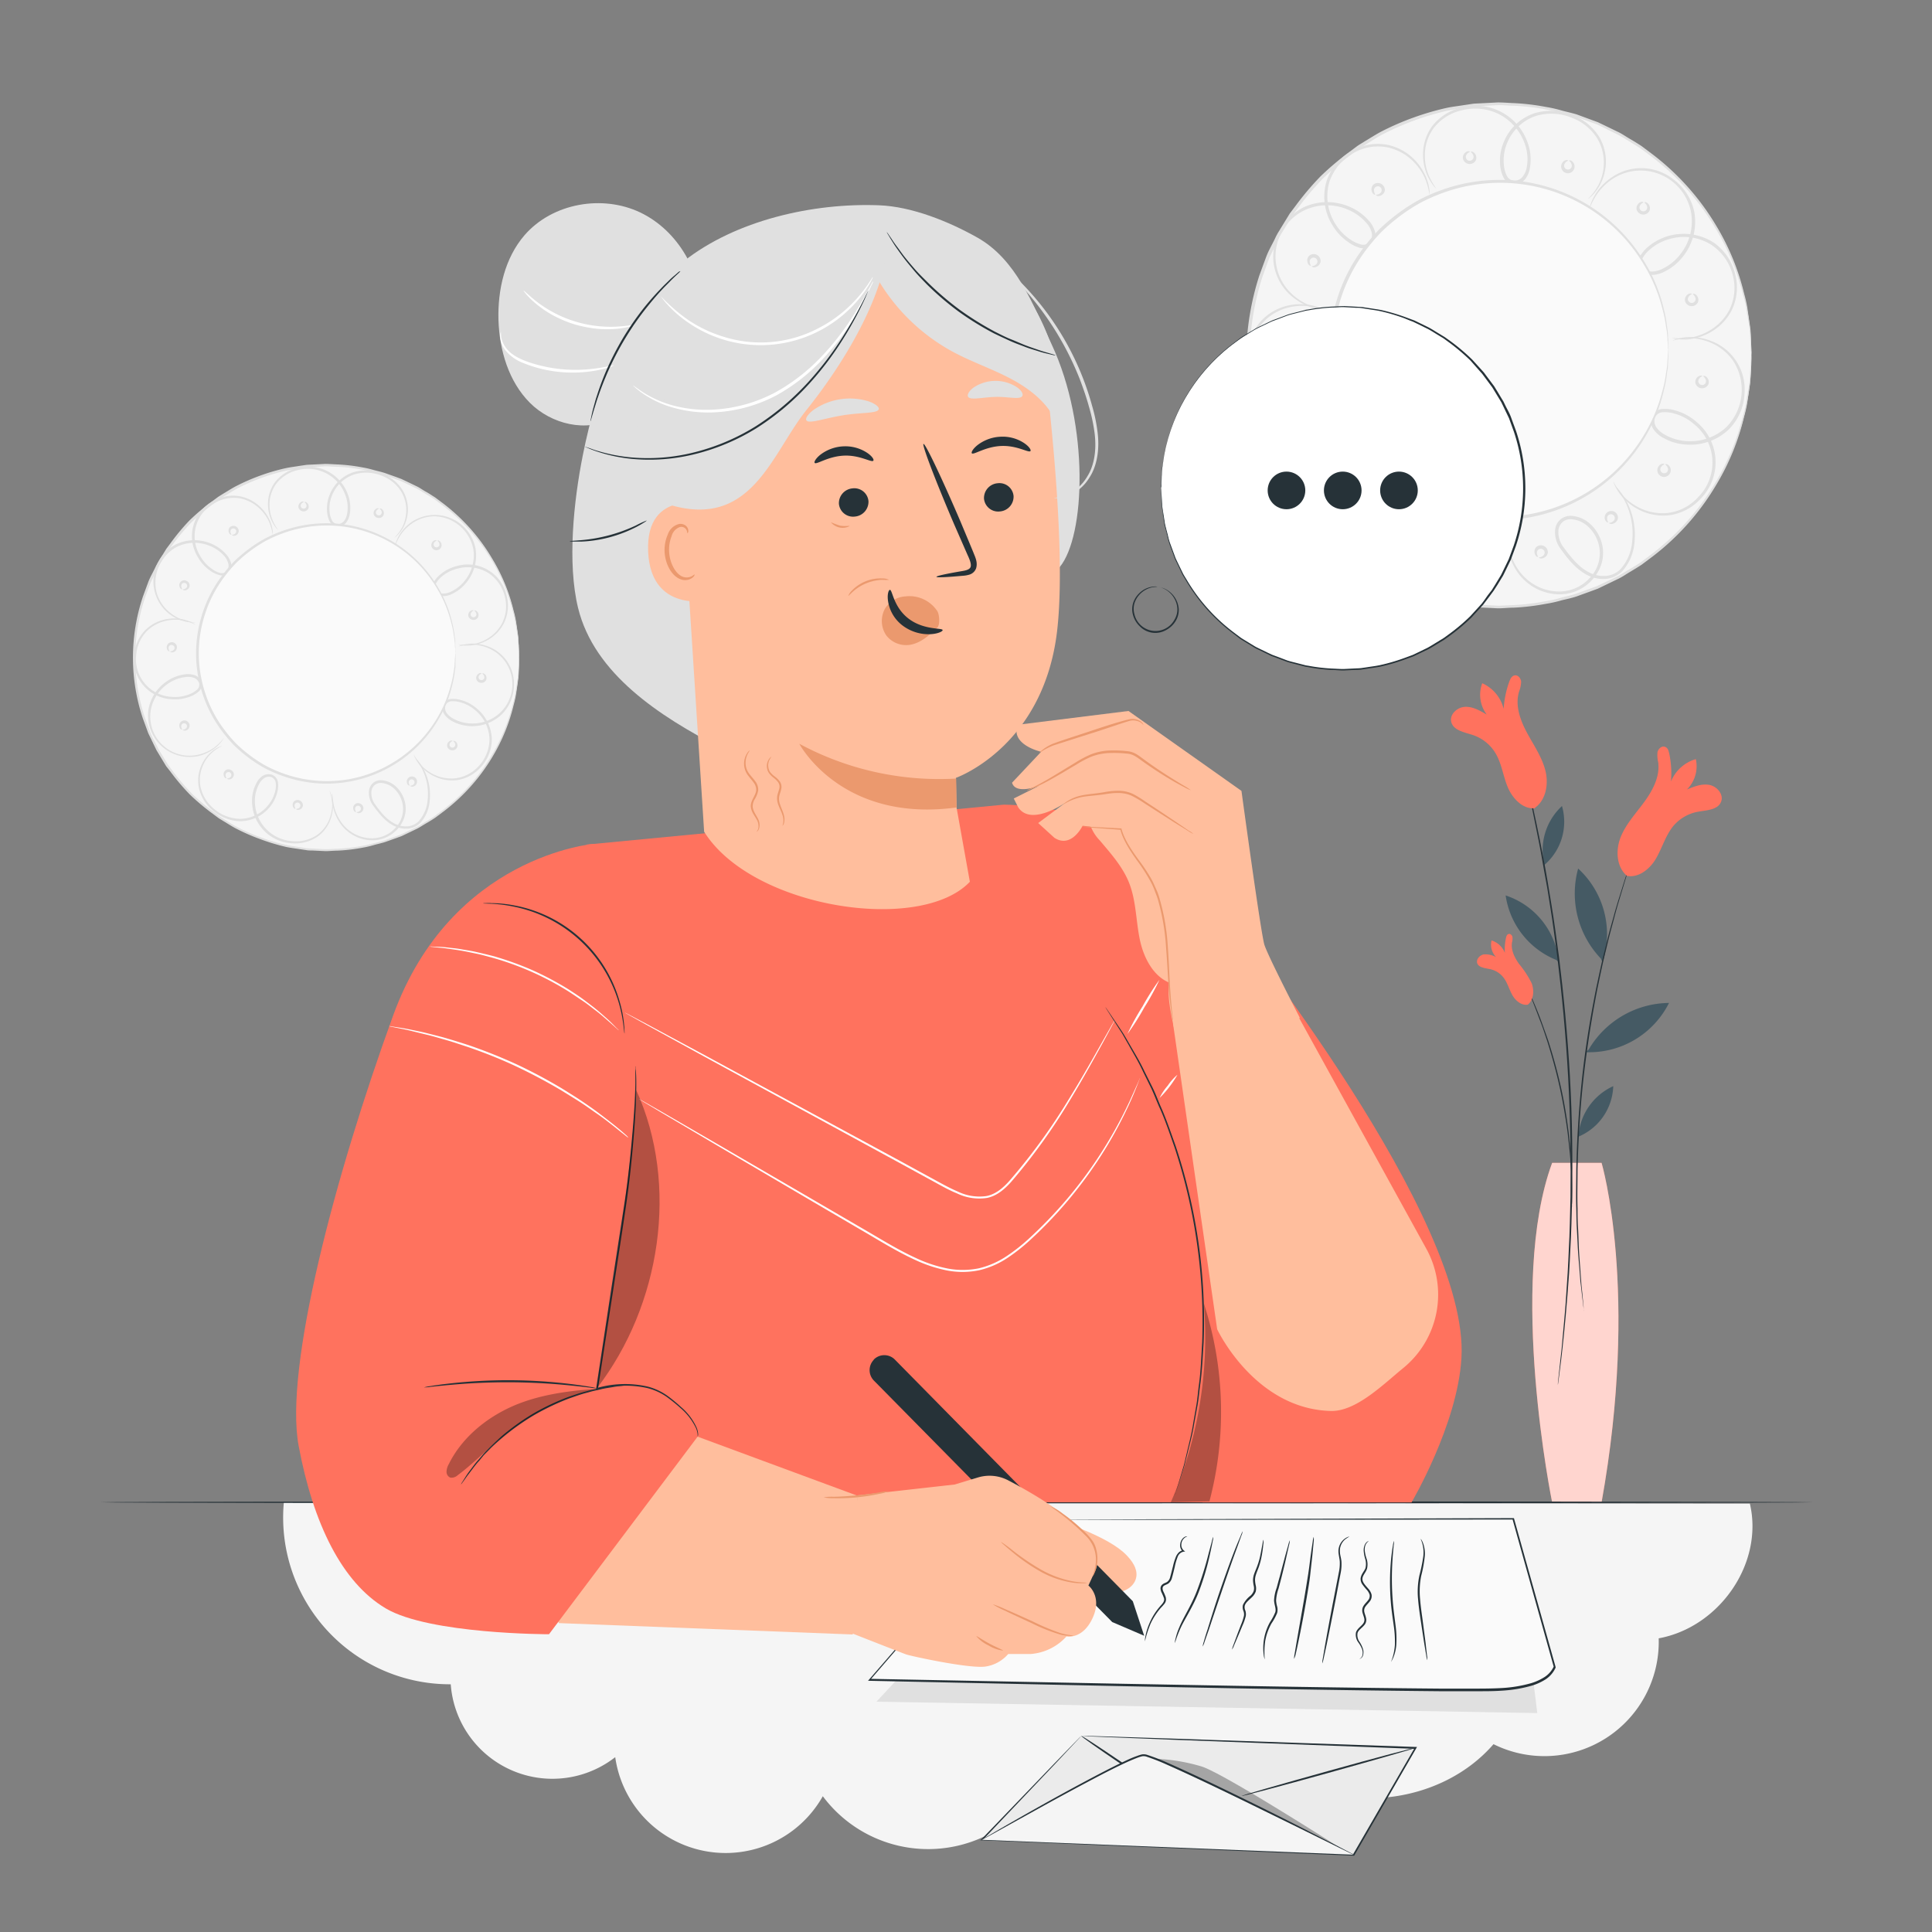 <svg xmlns="http://www.w3.org/2000/svg" viewBox="0 0 500 500"><rect x="0" y="0" width="500" height="500" fill="#808080" stroke="none"/><g id="freepik--background-complete--inject-2231"><circle cx="84.51" cy="170.19" r="49.84" transform="translate(-27.07 16.38) rotate(-9.55)" style="fill:#f5f5f5"></circle><circle cx="84.51" cy="169.11" r="33.39" transform="translate(-94.83 109.29) rotate(-45)" style="fill:#e0e0e0"></circle><path d="M118.65,167.31a4.79,4.79,0,0,1,.89-.36,10.56,10.56,0,0,1,2.72-.39,11.25,11.25,0,0,1,4.27.83A10.27,10.27,0,0,1,133,177.6a10.68,10.68,0,0,1-3.18,7.31,11.1,11.1,0,0,1-8.28,3,10.58,10.58,0,0,1-4.57-1.31,5.59,5.59,0,0,1-1.91-1.63,2.92,2.92,0,0,1-.41-2.59,2.41,2.41,0,0,1,2.16-1.5,7,7,0,0,1,2.47.28,10.35,10.35,0,0,1,4.18,2.25,10.69,10.69,0,0,1,3.82,7.91,10.81,10.81,0,0,1-3,7.39,10.25,10.25,0,0,1-6.18,3.21,10.47,10.47,0,0,1-5.67-1,11.21,11.21,0,0,1-3.51-2.58,10.15,10.15,0,0,1-1.53-2.27,4.07,4.07,0,0,1-.33-.9,12.88,12.88,0,0,0,2.05,3,11.23,11.23,0,0,0,3.47,2.41,10.22,10.22,0,0,0,5.46.82,9.8,9.8,0,0,0,5.84-3.12,10.3,10.3,0,0,0,2.8-7,10.13,10.13,0,0,0-3.63-7.42,9.87,9.87,0,0,0-3.93-2.11,6.61,6.61,0,0,0-2.23-.26,1.74,1.74,0,0,0-1.6,1.07,2.27,2.27,0,0,0,.33,2,5,5,0,0,0,1.69,1.42,9.91,9.91,0,0,0,4.28,1.23,10.46,10.46,0,0,0,7.82-2.74,10.13,10.13,0,0,0-3-16.72,11.09,11.09,0,0,0-4.12-.92A13.43,13.43,0,0,0,118.65,167.31Z" style="fill:#e0e0e0"></path><path d="M102.26,141.28a5.15,5.15,0,0,1,.22-.93,10.21,10.21,0,0,1,1.23-2.45,11.12,11.12,0,0,1,3.11-3,10.75,10.75,0,0,1,16.28,7.26,11.06,11.06,0,0,1-2.3,8.49,10.52,10.52,0,0,1-3.68,3,5.61,5.61,0,0,1-2.42.64,2.9,2.9,0,0,1-2.36-1.15,2.38,2.38,0,0,1,0-2.62,6.9,6.9,0,0,1,1.64-1.87,10.52,10.52,0,0,1,4.23-2.16,10.32,10.32,0,0,1,13,8.07,10.23,10.23,0,0,1-.89,6.9,10.57,10.57,0,0,1-4,4.13,11.36,11.36,0,0,1-4.12,1.4,9.87,9.87,0,0,1-2.74,0,4.56,4.56,0,0,1-.93-.24,12.49,12.49,0,0,0,3.63,0,11.09,11.09,0,0,0,4-1.47,10.16,10.16,0,0,0,3.79-4,9.75,9.75,0,0,0,.77-6.58,10.26,10.26,0,0,0-4.15-6.29,10.13,10.13,0,0,0-8.17-1.25,9.76,9.76,0,0,0-4,2,6.41,6.41,0,0,0-1.49,1.68,1.74,1.74,0,0,0,0,1.92,2.25,2.25,0,0,0,1.82.86,5,5,0,0,0,2.13-.57,10,10,0,0,0,3.46-2.81,10.5,10.5,0,0,0,2.2-8,10.52,10.52,0,0,0-10.17-8.63,10.39,10.39,0,0,0-5.3,1.58,11.32,11.32,0,0,0-3.1,2.87A13.78,13.78,0,0,0,102.26,141.28Z" style="fill:#e0e0e0"></path><path d="M72,137.2a4.59,4.59,0,0,1-.63-.68,10,10,0,0,1-1.31-2.31,10.39,10.39,0,0,1-.7-4.15,9.46,9.46,0,0,1,1.81-5.27,10.3,10.3,0,0,1,5.66-3.65,10.92,10.92,0,0,1,13.3,7.11,9.73,9.73,0,0,1,.42,4.59,5.15,5.15,0,0,1-.86,2.28,2.84,2.84,0,0,1-2.26,1.16,2.45,2.45,0,0,1-2.14-1.39,6.7,6.7,0,0,1-.63-2.33,9.5,9.5,0,0,1,.67-4.56,10,10,0,0,1,6.19-5.81,11.27,11.27,0,0,1,7.72.5,10.5,10.5,0,0,1,5.09,4.41,9.76,9.76,0,0,1,1.21,5.44,10.22,10.22,0,0,1-1.18,4,9,9,0,0,1-1.62,2.1,4,4,0,0,1-.73.57,11.61,11.61,0,0,0,2.12-2.8,10.27,10.27,0,0,0,1-3.93,9.36,9.36,0,0,0-1.25-5.18A10.13,10.13,0,0,0,99,123.2a10.72,10.72,0,0,0-7.31-.42,9.34,9.34,0,0,0-5.77,5.46,8.75,8.75,0,0,0-.61,4.25,5.77,5.77,0,0,0,.55,2.08,1.76,1.76,0,0,0,1.55,1.05,2.17,2.17,0,0,0,1.72-.9,4.52,4.52,0,0,0,.74-2,8.94,8.94,0,0,0-.38-4.27A10.34,10.34,0,0,0,77,121.68a9.78,9.78,0,0,0-5.42,3.4,9.14,9.14,0,0,0-1.82,5,10.45,10.45,0,0,0,.57,4A13.11,13.11,0,0,0,72,137.2Z" style="fill:#e0e0e0"></path><path d="M124.62,174.28c0,.1-.36.14-.62.55a.75.75,0,1,0,1.3.16c-.15-.46-.5-.59-.47-.68s.52-.14.9.48a1.34,1.34,0,0,1,.06,1.22,1.31,1.31,0,0,1-1.37.69,1.26,1.26,0,0,1-.79-2.17C124.15,174,124.66,174.2,124.62,174.28Z" style="fill:#e0e0e0"></path><path d="M122.56,158c0,.1-.36.14-.62.55a.75.75,0,1,0,1.3.16c-.15-.46-.49-.59-.47-.68s.52-.14.9.48a1.34,1.34,0,0,1,.06,1.22,1.3,1.3,0,0,1-1.36.69,1.33,1.33,0,0,1-1.16-1,1.35,1.35,0,0,1,.36-1.17C122.09,157.76,122.61,157.94,122.56,158Z" style="fill:#e0e0e0"></path><path d="M113,139.89c0,.1-.37.13-.63.55a.76.76,0,1,0,1.31.16c-.15-.46-.5-.59-.47-.69s.52-.13.89.49a1.31,1.31,0,0,1,.07,1.22,1.33,1.33,0,1,1-2.16-1.48C112.51,139.63,113,139.81,113,139.89Z" style="fill:#e0e0e0"></path><path d="M98.06,131.61c0,.1-.37.14-.63.55a.76.76,0,1,0,1.31.17c-.15-.47-.5-.59-.47-.69s.52-.14.89.49a1.25,1.25,0,0,1-1.3,1.9,1.32,1.32,0,0,1-1.16-1,1.34,1.34,0,0,1,.37-1.16C97.59,131.35,98.1,131.54,98.06,131.61Z" style="fill:#e0e0e0"></path><path d="M78.61,129.87c0,.1-.37.14-.63.55a.74.74,0,0,0,.51,1.21.73.73,0,0,0,.79-1c-.14-.47-.49-.59-.47-.69s.52-.14.9.49a1.34,1.34,0,0,1,.07,1.22,1.38,1.38,0,0,1-2.53-.32,1.34,1.34,0,0,1,.37-1.17C78.13,129.61,78.65,129.8,78.61,129.87Z" style="fill:#e0e0e0"></path><path d="M117.1,191.74c0,.1-.36.14-.62.55a.75.75,0,1,0,1.3.16c-.15-.46-.5-.59-.47-.68s.52-.14.9.48a1.34,1.34,0,0,1,.06,1.22,1.3,1.3,0,0,1-1.36.69,1.26,1.26,0,0,1-.8-2.17C116.63,191.48,117.14,191.66,117.1,191.74Z" style="fill:#e0e0e0"></path><path d="M50.74,161.09a5,5,0,0,1-1,0,10.11,10.11,0,0,1-2.7-.49,11.42,11.42,0,0,1-3.78-2.16,10.76,10.76,0,0,1,2.48-17.66,11.08,11.08,0,0,1,8.79-.13,10.38,10.38,0,0,1,3.91,2.71,5.62,5.62,0,0,1,1.29,2.15,2.86,2.86,0,0,1-.45,2.58,2.4,2.4,0,0,1-2.52.74,7.29,7.29,0,0,1-2.25-1.06,10.55,10.55,0,0,1-3.24-3.48,10.31,10.31,0,0,1,4.15-14.75,10.25,10.25,0,0,1,6.88-1.06,10.5,10.5,0,0,1,5.07,2.73,11,11,0,0,1,2.49,3.56,10.34,10.34,0,0,1,.72,2.65,4.64,4.64,0,0,1,0,1,13.22,13.22,0,0,0-1-3.5,11.09,11.09,0,0,0-2.51-3.4A10.22,10.22,0,0,0,62.25,129a9.78,9.78,0,0,0-6.52,1.08A9.75,9.75,0,0,0,51.88,144a9.86,9.86,0,0,0,3,3.25,6.2,6.2,0,0,0,2,1,1.71,1.71,0,0,0,1.85-.5,2.2,2.2,0,0,0,.32-2A4.75,4.75,0,0,0,58,143.84a10,10,0,0,0-3.65-2.55,10.5,10.5,0,0,0-8.29.09,10.51,10.51,0,0,0-5.47,12.17,10.27,10.27,0,0,0,3,4.65,11.5,11.5,0,0,0,3.61,2.19A13.79,13.79,0,0,0,50.74,161.09Z" style="fill:#e0e0e0"></path><path d="M57.91,191a4.22,4.22,0,0,1-.51.81,9.94,9.94,0,0,1-1.94,1.94,11.42,11.42,0,0,1-3.93,1.87A10.76,10.76,0,0,1,38.44,183.5a11.09,11.09,0,0,1,4.91-7.3,10.5,10.5,0,0,1,4.45-1.67,5.48,5.48,0,0,1,2.5.18,2.88,2.88,0,0,1,1.87,1.84,2.4,2.4,0,0,1-.84,2.49,7,7,0,0,1-2.15,1.24,10.6,10.6,0,0,1-4.7.68,10.31,10.31,0,0,1-9.75-11.82,10.28,10.28,0,0,1,3.06-6.26,10.54,10.54,0,0,1,5.12-2.61,11.3,11.3,0,0,1,4.35,0,10.07,10.07,0,0,1,2.59.92,4.79,4.79,0,0,1,.8.52,13.28,13.28,0,0,0-3.43-1.18,11.15,11.15,0,0,0-4.23.12,10.19,10.19,0,0,0-4.88,2.59,9.8,9.8,0,0,0-2.83,6,9.74,9.74,0,0,0,9.25,11.11,9.87,9.87,0,0,0,4.41-.65,6.44,6.44,0,0,0,1.94-1.12,1.72,1.72,0,0,0,.65-1.8,2.23,2.23,0,0,0-1.45-1.4,4.78,4.78,0,0,0-2.2-.14,9.76,9.76,0,0,0-4.17,1.55,10.49,10.49,0,0,0-4.66,6.85,10.14,10.14,0,0,0,12.39,11.64,11.37,11.37,0,0,0,3.86-1.71A13.25,13.25,0,0,0,57.91,191Z" style="fill:#e0e0e0"></path><path d="M85.27,204.58a4.43,4.43,0,0,1,.38.85,10,10,0,0,1,.5,2.61,10.4,10.4,0,0,1-.67,4.15,9.42,9.42,0,0,1-3.41,4.4,10.25,10.25,0,0,1-6.53,1.65,10.9,10.9,0,0,1-10.31-11,9.52,9.52,0,0,1,1.08-4.48,5,5,0,0,1,1.54-1.88,2.87,2.87,0,0,1,2.52-.38,2.47,2.47,0,0,1,1.57,2,6.44,6.44,0,0,1-.16,2.41,9.42,9.42,0,0,1-2.09,4.1A10,10,0,0,1,62,212.53a11.37,11.37,0,0,1-7.15-2.95,10.51,10.51,0,0,1-3.4-5.82,9.61,9.61,0,0,1,.6-5.53,9.86,9.86,0,0,1,2.42-3.45,9,9,0,0,1,2.2-1.47,4.44,4.44,0,0,1,.88-.31,11.59,11.59,0,0,0-2.91,2,9.89,9.89,0,0,0-2.24,3.4,9.25,9.25,0,0,0-.49,5.3,10.11,10.11,0,0,0,3.31,5.49A10.74,10.74,0,0,0,62,211.91a9.35,9.35,0,0,0,7.22-3.32,8.9,8.9,0,0,0,2-3.83,6,6,0,0,0,.14-2.15,1.8,1.8,0,0,0-1.13-1.49,2.17,2.17,0,0,0-1.92.31,4.43,4.43,0,0,0-1.34,1.64,9,9,0,0,0-1,4.16,10.33,10.33,0,0,0,9.7,10.45,9.8,9.8,0,0,0,6.23-1.48,9.12,9.12,0,0,0,3.32-4.15,10.42,10.42,0,0,0,.76-4A13.47,13.47,0,0,0,85.27,204.58Z" style="fill:#e0e0e0"></path><path d="M47.33,152.56c0-.09.39,0,.76-.32a.73.73,0,0,0-.09-1.3.74.74,0,0,0-1.09.73c0,.49.28.72.23.8s-.54,0-.7-.75a1.26,1.26,0,0,1,1.85-1.38,1.25,1.25,0,0,1,.05,2.3C47.69,153,47.26,152.62,47.33,152.56Z" style="fill:#e0e0e0"></path><path d="M44.06,168.62c0-.09.39,0,.76-.32a.73.73,0,0,0-.09-1.3.74.74,0,0,0-1.09.73c0,.49.28.72.23.8s-.54,0-.7-.75a1.33,1.33,0,0,1,.33-1.17,1.33,1.33,0,1,1,1.57,2.1C44.42,169,44,168.68,44.06,168.62Z" style="fill:#e0e0e0"></path><path d="M47.31,188.87c0-.09.39,0,.77-.32A.75.75,0,1,0,46.9,188c0,.49.28.72.22.8s-.53,0-.69-.75a1.33,1.33,0,1,1,1.9.92C47.67,189.27,47.25,188.93,47.31,188.87Z" style="fill:#e0e0e0"></path><path d="M58.79,201.5c0-.09.39,0,.76-.32a.75.75,0,1,0-1.17-.57c0,.48.27.72.22.8s-.54,0-.69-.75a1.25,1.25,0,0,1,1.84-1.39,1.3,1.3,0,0,1,.77,1.32,1.33,1.33,0,0,1-.71,1C59.15,201.9,58.72,201.56,58.79,201.5Z" style="fill:#e0e0e0"></path><path d="M76.65,209.39c0-.09.39,0,.77-.32a.75.75,0,1,0-1.18-.57c0,.49.28.72.22.8s-.53,0-.69-.75a1.32,1.32,0,0,1,.33-1.17,1.38,1.38,0,0,1,2.29,1.11,1.32,1.32,0,0,1-.72,1C77,209.79,76.59,209.45,76.65,209.39Z" style="fill:#e0e0e0"></path><path d="M92.31,210.21c0-.09.39,0,.77-.32a.75.75,0,1,0-1.18-.57c0,.49.28.72.22.8s-.54,0-.69-.75A1.26,1.26,0,0,1,93.27,208a1.32,1.32,0,0,1,.78,1.32,1.35,1.35,0,0,1-.72,1C92.67,210.61,92.24,210.27,92.31,210.21Z" style="fill:#e0e0e0"></path><path d="M106.19,203.38c0-.09.39,0,.77-.32a.75.75,0,1,0-1.18-.57c0,.48.28.72.22.8s-.53,0-.69-.75a1.34,1.34,0,0,1,.33-1.18,1.33,1.33,0,1,1,1.57,2.1C106.55,203.78,106.13,203.44,106.19,203.38Z" style="fill:#e0e0e0"></path><path d="M60.05,138.44c0-.09.39,0,.77-.32a.75.75,0,1,0-1.18-.57c0,.49.28.72.22.8s-.53,0-.69-.75a1.32,1.32,0,0,1,.33-1.17,1.38,1.38,0,0,1,2.29,1.1,1.32,1.32,0,0,1-.72,1C60.41,138.84,60,138.5,60.05,138.44Z" style="fill:#e0e0e0"></path><path d="M107.52,196.2a3.91,3.91,0,0,1,.58.59,12.67,12.67,0,0,1,1.36,1.94,14.21,14.21,0,0,1,1.75,8.46,9.72,9.72,0,0,1-2.27,5.61,5.22,5.22,0,0,1-3.06,1.61,6.76,6.76,0,0,1-3.61-.55c-2.34-1-4-3.1-5.6-5.24a5.5,5.5,0,0,1-1.17-4,3.24,3.24,0,0,1,1.06-2,3.12,3.12,0,0,1,2.16-.7,6.16,6.16,0,0,1,3.9,1.78,7.94,7.94,0,0,1,2.1,3.57,7.41,7.41,0,0,1,0,4,8.3,8.3,0,0,1-1.88,3.33,8.78,8.78,0,0,1-6.29,2.87,10.14,10.14,0,0,1-5.79-1.73,10.4,10.4,0,0,1-3.35-3.69,11.69,11.69,0,0,1-1.26-3.54,10.32,10.32,0,0,1-.2-2.37,2.78,2.78,0,0,1,.08-.82,20.46,20.46,0,0,0,.37,3.13,11.79,11.79,0,0,0,1.33,3.41A10.09,10.09,0,0,0,91,215.37a9.63,9.63,0,0,0,5.52,1.57,8.16,8.16,0,0,0,5.84-2.72,7,7,0,0,0,1.69-6.74,7.15,7.15,0,0,0-1.92-3.26,5.54,5.54,0,0,0-3.46-1.59,2.47,2.47,0,0,0-1.71.54,2.55,2.55,0,0,0-.83,1.57,4.89,4.89,0,0,0,1,3.51c1.5,2.09,3.17,4.1,5.31,5.05a6.21,6.21,0,0,0,3.28.53,4.62,4.62,0,0,0,2.74-1.42,9.32,9.32,0,0,0,2.2-5.27,14.3,14.3,0,0,0-1.51-8.28A26.59,26.59,0,0,0,107.52,196.2Z" style="fill:#e0e0e0"></path><path d="M134.35,170.19s0-.27-.08-.81-.08-1.34-.15-2.36c0-.52-.07-1.1-.1-1.74s-.21-1.33-.32-2.08-.25-1.56-.39-2.43a25.25,25.25,0,0,0-.65-2.72,47.67,47.67,0,0,0-5.52-13.21,49.32,49.32,0,0,0-12.62-14.07l-2.14-1.6c-.76-.49-1.55-.95-2.34-1.43s-1.56-1-2.41-1.4l-2.58-1.23-1.31-.62-1.37-.5-2.79-1c-1-.31-1.94-.51-2.92-.78a27.18,27.18,0,0,0-3-.68,45.9,45.9,0,0,0-6.27-.72c-1.07,0-2.14-.14-3.23-.13l-3.28.17c-.55,0-1.1,0-1.65.11l-1.65.25c-1.11.19-2.23.32-3.34.55a51.57,51.57,0,0,0-6.6,1.93,53.27,53.27,0,0,0-6.46,2.84c-1,.57-2,1.23-3.08,1.85-.51.32-1.05.6-1.53,1l-1.46,1.09a57.3,57.3,0,0,0-5.62,4.78,57.21,57.21,0,0,0-4.85,5.74l-1.14,1.52-1,1.63-1,1.64a13.12,13.12,0,0,0-.92,1.69l-1.68,3.49-1.35,3.67a49.12,49.12,0,0,0,0,31.24c.45,1.22.9,2.45,1.34,3.67S40,191.81,40.59,193l.42.86.5.83,1,1.64,1,1.63,1.14,1.52a55.91,55.91,0,0,0,4.85,5.74A56.16,56.16,0,0,0,55.11,210l1.46,1.09c.48.36,1,.64,1.53,1,1,.61,2,1.27,3.08,1.84a51.75,51.75,0,0,0,6.46,2.84,52.94,52.94,0,0,0,6.61,1.94c1.1.23,2.23.36,3.33.54l1.65.25c.55.07,1.11.07,1.66.11l3.27.17c1.09,0,2.17-.09,3.23-.12a47.53,47.53,0,0,0,6.27-.73,23.28,23.28,0,0,0,3-.68c1-.26,2-.47,2.92-.78l2.79-1,1.38-.5,1.3-.62,2.58-1.23c.86-.39,1.62-.94,2.42-1.4s1.58-.93,2.33-1.43l2.14-1.6a49.32,49.32,0,0,0,12.62-14.07,47.37,47.37,0,0,0,5.52-13.21,24.7,24.7,0,0,0,.65-2.72q.21-1.29.39-2.43c.11-.75.25-1.44.32-2.08s.07-1.22.1-1.74c.07-1,.12-1.81.15-2.36s.08-.81.08-.81,0,.27,0,.81-.05,1.35-.09,2.37c0,.52,0,1.11-.07,1.75s-.18,1.34-.28,2.09-.23,1.57-.36,2.44a27.06,27.06,0,0,1-.62,2.74,47.38,47.38,0,0,1-5.45,13.34A49.73,49.73,0,0,1,114.81,210l-2.16,1.62c-.76.5-1.56,1-2.35,1.45s-1.57,1-2.43,1.43l-2.6,1.25-1.32.63-1.39.51-2.82,1c-.95.32-2,.53-2.95.8a25.17,25.17,0,0,1-3,.7,46.78,46.78,0,0,1-6.33.75c-1.08,0-2.17.14-3.27.13l-3.32-.16c-.55,0-1.12,0-1.67-.11l-1.67-.25c-1.12-.18-2.26-.31-3.38-.54a54.66,54.66,0,0,1-6.69-2,53.13,53.13,0,0,1-6.55-2.87c-1.06-.57-2.07-1.24-3.12-1.86-.52-.33-1.06-.61-1.55-1l-1.48-1.1a57.57,57.57,0,0,1-5.7-4.83,57.38,57.38,0,0,1-4.92-5.81L43,198.29l-1-1.65-1-1.66-.5-.83-.43-.88-1.71-3.54c-.45-1.23-.9-2.47-1.36-3.71a49.67,49.67,0,0,1,0-31.66c.46-1.25.91-2.49,1.37-3.72s1.14-2.36,1.7-3.54a13.49,13.49,0,0,1,.94-1.71l1-1.66,1-1.65,1.15-1.54A56.39,56.39,0,0,1,49,134.73a56.34,56.34,0,0,1,5.69-4.83l1.48-1.1c.49-.37,1-.65,1.55-1,1.05-.62,2.07-1.29,3.13-1.86a52.35,52.35,0,0,1,6.54-2.87,52.89,52.89,0,0,1,6.69-1.94c1.12-.23,2.26-.36,3.37-.55l1.68-.25c.55-.07,1.12-.07,1.67-.1l3.32-.17c1.1,0,2.18.1,3.27.14a45.24,45.24,0,0,1,6.33.75,25.59,25.59,0,0,1,3,.69c1,.27,2,.48,2.95.8l2.82,1,1.38.51,1.33.63,2.59,1.25c.87.4,1.63,1,2.44,1.43s1.59,1,2.35,1.45l2.16,1.62a49.53,49.53,0,0,1,12.65,14.26A46.79,46.79,0,0,1,132.91,158a24.73,24.73,0,0,1,.63,2.74c.13.87.25,1.68.36,2.44s.23,1.45.28,2.09,0,1.23.07,1.75c0,1,.07,1.81.09,2.37S134.35,170.19,134.35,170.19Z" style="fill:#e0e0e0"></path><circle cx="84.51" cy="169.11" r="33.39" transform="translate(-94.83 109.29) rotate(-45)" style="fill:#fafafa"></circle><path d="M117.9,169.11a3.73,3.73,0,0,1-.06-.54c0-.39-.06-.91-.11-1.58,0-.35,0-.74-.07-1.17s-.14-.89-.22-1.39a23.75,23.75,0,0,0-.71-3.44,31.55,31.55,0,0,0-3.71-8.84A33.11,33.11,0,0,0,73.24,138a34.8,34.8,0,0,0-4.31,1.89,35.84,35.84,0,0,0-4.06,2.61,37.45,37.45,0,0,0-3.75,3.19,37.56,37.56,0,0,0-3.24,3.84,32.25,32.25,0,0,0-4.72,9.1,32.69,32.69,0,0,0,0,20.87,31.67,31.67,0,0,0,4.72,9.11,37.56,37.56,0,0,0,3.24,3.84,38.81,38.81,0,0,0,3.75,3.19,35.84,35.84,0,0,0,4.06,2.61,34.8,34.8,0,0,0,4.31,1.89,33.25,33.25,0,0,0,17.39,1.46A33.44,33.44,0,0,0,113,186.07a32,32,0,0,0,3.7-8.84,23.75,23.75,0,0,0,.71-3.44c.08-.5.17-1,.22-1.39s0-.82.07-1.17c0-.67.09-1.19.11-1.58a3.73,3.73,0,0,1,.06-.54,2,2,0,0,1,0,.54c0,.39,0,.92,0,1.59,0,.36,0,.75,0,1.18s-.12.89-.18,1.4a24.87,24.87,0,0,1-.65,3.47,31.81,31.81,0,0,1-3.64,9A33.52,33.52,0,0,1,73,200.76a34.7,34.7,0,0,1-4.4-1.92,33.71,33.71,0,0,1-4.14-2.65,37.64,37.64,0,0,1-3.83-3.25,38.92,38.92,0,0,1-3.31-3.9,32.84,32.84,0,0,1-4.83-9.29,33.34,33.34,0,0,1,0-21.29,32.28,32.28,0,0,1,4.83-9.28,39,39,0,0,1,3.3-3.91A38.86,38.86,0,0,1,64.49,142a33.71,33.71,0,0,1,4.14-2.65,34.7,34.7,0,0,1,4.4-1.92A33.67,33.67,0,0,1,90.73,136,33.63,33.63,0,0,1,113.35,152a31.88,31.88,0,0,1,3.64,9,25.26,25.26,0,0,1,.65,3.48c.06.51.15,1,.18,1.4s0,.82,0,1.18c0,.67,0,1.2,0,1.59A2,2,0,0,1,117.9,169.11Z" style="fill:#e0e0e0"></path><circle cx="388.11" cy="91.97" r="65.15" transform="translate(-9.81 64.69) rotate(-9.41)" style="fill:#f5f5f5"></circle><circle cx="388.11" cy="90.55" r="43.65" transform="translate(49.64 300.96) rotate(-45)" style="fill:#e0e0e0"></circle><path d="M432.74,88.19a6.67,6.67,0,0,1,1.16-.46,13.19,13.19,0,0,1,3.55-.51A14.69,14.69,0,0,1,443,88.31a13.36,13.36,0,0,1,8.49,13.34,14,14,0,0,1-4.15,9.55,14.48,14.48,0,0,1-10.83,3.86,13.63,13.63,0,0,1-6-1.71,7.22,7.22,0,0,1-2.5-2.12,3.8,3.8,0,0,1-.53-3.39,3.14,3.14,0,0,1,2.81-2,9.1,9.1,0,0,1,3.23.37,13.7,13.7,0,0,1,5.47,2.94,13.48,13.48,0,0,1,1.06,20,13.41,13.41,0,0,1-8.08,4.2,13.82,13.82,0,0,1-7.42-1.24,14.83,14.83,0,0,1-4.58-3.37,13.18,13.18,0,0,1-2-3,7.29,7.29,0,0,1-.44-1.17,17.51,17.51,0,0,0,2.69,3.92,14.69,14.69,0,0,0,4.53,3.15,13.36,13.36,0,0,0,7.14,1.08,12.79,12.79,0,0,0,7.63-4.09,12.73,12.73,0,0,0-1.09-18.85,12.9,12.9,0,0,0-5.13-2.75,8.38,8.38,0,0,0-2.92-.34,2.27,2.27,0,0,0-2.08,1.39,2.9,2.9,0,0,0,.43,2.6,6.43,6.43,0,0,0,2.2,1.86,13.05,13.05,0,0,0,5.6,1.62,13.72,13.72,0,0,0,10.22-3.59,13.74,13.74,0,0,0,1.68-17.35,13.48,13.48,0,0,0-5.65-4.51,14.78,14.78,0,0,0-5.39-1.2A17.84,17.84,0,0,0,432.74,88.19Z" style="fill:#e0e0e0"></path><path d="M411.31,54.18A6.37,6.37,0,0,1,411.6,53a13.2,13.2,0,0,1,1.6-3.21,14.6,14.6,0,0,1,4.08-4,13.41,13.41,0,0,1,15.8.63,14,14,0,0,1,5.48,8.87,14.5,14.5,0,0,1-3,11.09,13.72,13.72,0,0,1-4.82,3.93,7.28,7.28,0,0,1-3.16.84,3.78,3.78,0,0,1-3.09-1.49,3.14,3.14,0,0,1,0-3.44,9.54,9.54,0,0,1,2.14-2.44,14.39,14.39,0,0,1,16.88-1,14.11,14.11,0,0,1,5.69,8.75,13.38,13.38,0,0,1-1.16,9,13.77,13.77,0,0,1-5.25,5.39,14.75,14.75,0,0,1-5.38,1.84,13.15,13.15,0,0,1-3.59-.05,7.08,7.08,0,0,1-1.21-.31,17.5,17.5,0,0,0,4.75,0,14.68,14.68,0,0,0,5.18-1.92,13.34,13.34,0,0,0,5-5.25,12.76,12.76,0,0,0,1-8.59A13.41,13.41,0,0,0,443,63.43a13.23,13.23,0,0,0-10.67-1.64,12.89,12.89,0,0,0-5.19,2.65,8.24,8.24,0,0,0-1.94,2.2,2.27,2.27,0,0,0-.05,2.51,2.94,2.94,0,0,0,2.38,1.13,6.54,6.54,0,0,0,2.79-.75,12.85,12.85,0,0,0,4.51-3.68,13.68,13.68,0,0,0,2.89-10.44,13.27,13.27,0,0,0-20.22-9.21A14.64,14.64,0,0,0,413.48,50,17.65,17.65,0,0,0,411.31,54.18Z" style="fill:#e0e0e0"></path><path d="M371.73,48.83a5.15,5.15,0,0,1-.82-.88,13.08,13.08,0,0,1-1.71-3,13.57,13.57,0,0,1-.91-5.43,12.26,12.26,0,0,1,2.37-6.88,13.36,13.36,0,0,1,7.4-4.77,14.26,14.26,0,0,1,17.38,9.3,12.47,12.47,0,0,1,.54,6,6.57,6.57,0,0,1-1.12,3,3.68,3.68,0,0,1-3,1.52,3.17,3.17,0,0,1-2.78-1.82,8.53,8.53,0,0,1-.83-3,12.38,12.38,0,0,1,.88-6,13,13,0,0,1,8.09-7.59,14.75,14.75,0,0,1,10.09.65A13.83,13.83,0,0,1,414,35.64a12.6,12.6,0,0,1,1.58,7.11A13,13,0,0,1,414,48a11.77,11.77,0,0,1-2.11,2.75,5.78,5.78,0,0,1-.95.75,15.33,15.33,0,0,0,2.76-3.66,12.86,12.86,0,0,0,1.36-5.15A12.19,12.19,0,0,0,413.47,36a13.21,13.21,0,0,0-6.41-5.41A14,14,0,0,0,397.5,30,12.29,12.29,0,0,0,390,37.13a11.61,11.61,0,0,0-.8,5.55,7.71,7.71,0,0,0,.72,2.72,2.3,2.3,0,0,0,2,1.37,2.84,2.84,0,0,0,2.25-1.18,5.72,5.72,0,0,0,1-2.59,11.57,11.57,0,0,0-.49-5.58,13.77,13.77,0,0,0-6.87-7.94,13.92,13.92,0,0,0-9.52-.93A12.78,12.78,0,0,0,371.15,33a11.88,11.88,0,0,0-2.38,6.53,13.53,13.53,0,0,0,.75,5.28A17.62,17.62,0,0,0,371.73,48.83Z" style="fill:#e0e0e0"></path><path d="M440.54,97.31c0,.13-.48.18-.81.72a1,1,0,1,0,1.7.21c-.2-.6-.65-.77-.62-.89s.68-.18,1.18.63a1.75,1.75,0,0,1,.08,1.6,1.8,1.8,0,0,1-3.3-.42,1.73,1.73,0,0,1,.48-1.52C439.93,97,440.6,97.21,440.54,97.31Z" style="fill:#e0e0e0"></path><path d="M437.85,76.06c0,.13-.48.17-.82.72a1,1,0,1,0,1.7.21c-.19-.61-.64-.77-.61-.9s.68-.18,1.17.64a1.7,1.7,0,0,1,.09,1.59,1.8,1.8,0,0,1-3.3-.41,1.75,1.75,0,0,1,.48-1.53C437.23,75.72,437.9,76,437.85,76.06Z" style="fill:#e0e0e0"></path><path d="M425.32,52.36c0,.13-.48.17-.81.72a1,1,0,1,0,1.7.21c-.2-.61-.65-.78-.62-.9s.68-.18,1.18.64a1.73,1.73,0,0,1,.08,1.59,1.8,1.8,0,0,1-3.3-.41,1.75,1.75,0,0,1,.48-1.53C424.71,52,425.38,52.26,425.32,52.36Z" style="fill:#e0e0e0"></path><path d="M405.82,41.54c0,.13-.48.18-.82.72a1,1,0,1,0,1.7.21c-.19-.61-.64-.77-.61-.9s.68-.18,1.17.64a1.74,1.74,0,1,1-2.74-.34C405.2,41.2,405.87,41.44,405.82,41.54Z" style="fill:#e0e0e0"></path><path d="M380.39,39.26c0,.13-.48.18-.82.72a1,1,0,1,0,1.7.22c-.19-.61-.64-.78-.61-.9s.68-.18,1.17.63a1.75,1.75,0,0,1,.09,1.6,1.8,1.8,0,0,1-3.3-.41,1.76,1.76,0,0,1,.47-1.53C379.77,38.92,380.44,39.16,380.39,39.26Z" style="fill:#e0e0e0"></path><path d="M430.71,120.14c0,.13-.48.17-.81.72a1,1,0,1,0,1.7.21c-.2-.61-.65-.77-.62-.9s.68-.18,1.18.64a1.74,1.74,0,1,1-2.74-.35C430.1,119.8,430.77,120,430.71,120.14Z" style="fill:#e0e0e0"></path><path d="M344,80.07a6.6,6.6,0,0,1-1.25.06,13.53,13.53,0,0,1-3.52-.65,15,15,0,0,1-4.94-2.82,13.38,13.38,0,0,1-3.76-15.36,14,14,0,0,1,7-7.72A14.52,14.52,0,0,1,349,53.4a13.74,13.74,0,0,1,5.1,3.54,7.13,7.13,0,0,1,1.68,2.81,3.75,3.75,0,0,1-.58,3.38,3.13,3.13,0,0,1-3.3,1A9.21,9.21,0,0,1,349,62.7a13.61,13.61,0,0,1-4.24-4.54,14,14,0,0,1-1.41-11.4,14.13,14.13,0,0,1,6.83-7.88,13.34,13.34,0,0,1,9-1.38,13.7,13.7,0,0,1,6.63,3.56A14.55,14.55,0,0,1,369,45.72a12.85,12.85,0,0,1,.94,3.46,7.36,7.36,0,0,1,0,1.25,17.23,17.23,0,0,0-1.29-4.57,14.8,14.8,0,0,0-3.28-4.45,13.4,13.4,0,0,0-6.42-3.3,12.76,12.76,0,0,0-8.53,1.41A13.46,13.46,0,0,0,344.07,47a13.33,13.33,0,0,0,1.38,10.72,13,13,0,0,0,4,4.25,8.71,8.71,0,0,0,2.65,1.26,2.27,2.27,0,0,0,2.42-.65,2.92,2.92,0,0,0,.42-2.6,6.21,6.21,0,0,0-1.49-2.47,12.85,12.85,0,0,0-4.78-3.33,13.74,13.74,0,0,0-10.83.12,13.27,13.27,0,0,0-3.26,22,15,15,0,0,0,4.73,2.86A17.78,17.78,0,0,0,344,80.07Z" style="fill:#e0e0e0"></path><path d="M353.33,119.16a5.56,5.56,0,0,1-.66,1.06,13.56,13.56,0,0,1-2.54,2.53,14.92,14.92,0,0,1-5.14,2.44,13.39,13.39,0,0,1-14.76-5.67,14,14,0,0,1-2.34-10.16,14.51,14.51,0,0,1,6.41-9.54,13.87,13.87,0,0,1,5.82-2.18,7.17,7.17,0,0,1,3.27.23,3.77,3.77,0,0,1,2.44,2.4,3.14,3.14,0,0,1-1.09,3.26,9.21,9.21,0,0,1-2.82,1.62,13.72,13.72,0,0,1-6.15.89A13.48,13.48,0,0,1,323,90.59a13.33,13.33,0,0,1,4-8.17,13.74,13.74,0,0,1,6.7-3.42,14.66,14.66,0,0,1,5.69,0,13.16,13.16,0,0,1,3.38,1.21,6.21,6.21,0,0,1,1.05.68,16.92,16.92,0,0,0-4.5-1.55,14.51,14.51,0,0,0-5.52.16,13.3,13.3,0,0,0-6.37,3.38,12.82,12.82,0,0,0-3.71,7.82,13.43,13.43,0,0,0,2.5,9.53,13.27,13.27,0,0,0,9.59,5,12.83,12.83,0,0,0,5.76-.85,8.41,8.41,0,0,0,2.55-1.45,2.25,2.25,0,0,0,.84-2.36,2.92,2.92,0,0,0-1.89-1.84,6.32,6.32,0,0,0-2.88-.18,12.78,12.78,0,0,0-5.45,2,13.71,13.71,0,0,0-6.09,9,13.75,13.75,0,0,0,9,15,13.58,13.58,0,0,0,7.22.27,15,15,0,0,0,5.05-2.25A17.39,17.39,0,0,0,353.33,119.16Z" style="fill:#e0e0e0"></path><path d="M389.1,136.93a4.53,4.53,0,0,1,.49,1.1,12.27,12.27,0,0,1,.65,3.41,13.53,13.53,0,0,1-.87,5.43,12.34,12.34,0,0,1-4.45,5.75,13.39,13.39,0,0,1-8.55,2.15,14.26,14.26,0,0,1-13.47-14.38,12.44,12.44,0,0,1,1.41-5.86,6.48,6.48,0,0,1,2-2.45,3.69,3.69,0,0,1,3.29-.5,3.19,3.19,0,0,1,2.05,2.62,8.45,8.45,0,0,1-.2,3.15,12.29,12.29,0,0,1-2.74,5.36,13,13,0,0,1-10.1,4.6,14.77,14.77,0,0,1-9.34-3.85,13.8,13.8,0,0,1-4.46-7.61,12.68,12.68,0,0,1,.79-7.24,13.13,13.13,0,0,1,3.16-4.5,12.19,12.19,0,0,1,2.89-1.93,5.85,5.85,0,0,1,1.14-.4,15.26,15.26,0,0,0-3.8,2.58,13.18,13.18,0,0,0-2.94,4.44,12.33,12.33,0,0,0-.63,6.93,13.17,13.17,0,0,0,4.33,7.18,14,14,0,0,0,8.87,3.59,12.21,12.21,0,0,0,9.44-4.34,11.55,11.55,0,0,0,2.54-5,7.68,7.68,0,0,0,.19-2.81,2.32,2.32,0,0,0-1.48-1.95,2.82,2.82,0,0,0-2.51.4,5.66,5.66,0,0,0-1.74,2.14,11.51,11.51,0,0,0-1.32,5.45,13.69,13.69,0,0,0,3.95,9.72,13.92,13.92,0,0,0,8.72,3.94,12.8,12.8,0,0,0,8.14-1.94,11.91,11.91,0,0,0,4.35-5.42,13.57,13.57,0,0,0,1-5.24A17.13,17.13,0,0,0,389.1,136.93Z" style="fill:#e0e0e0"></path><path d="M339.5,68.93c0-.13.51,0,1-.42a1,1,0,1,0-1.54-.75c0,.64.36.94.29,1s-.7,0-.9-1a1.72,1.72,0,0,1,.43-1.54,1.8,1.8,0,0,1,3,1.45,1.72,1.72,0,0,1-.94,1.29C340,69.45,339.41,69,339.5,68.93Z" style="fill:#e0e0e0"></path><path d="M335.22,89.92c0-.12.51,0,1-.42a1,1,0,1,0-1.54-.75c0,.64.36.94.29,1s-.7,0-.91-1A1.64,1.64,0,0,1,336.48,87a1.7,1.7,0,0,1,1,1.72,1.72,1.72,0,0,1-.94,1.29C335.7,90.44,335.14,90,335.22,89.92Z" style="fill:#e0e0e0"></path><path d="M339.48,116.39c0-.12.51,0,1-.42a1,1,0,1,0-1.54-.75c0,.64.37.94.3,1s-.71,0-.91-1a1.75,1.75,0,0,1,.43-1.54,1.74,1.74,0,1,1,2.05,2.74C340,116.91,339.4,116.47,339.48,116.39Z" style="fill:#e0e0e0"></path><path d="M354.48,132.89c0-.12.51,0,1-.42a1,1,0,1,0-1.54-.74c0,.63.37.94.29,1s-.7,0-.9-1a1.72,1.72,0,1,1,3.42-.08,1.74,1.74,0,0,1-.94,1.29C355,133.41,354.4,133,354.48,132.89Z" style="fill:#e0e0e0"></path><path d="M377.83,143.21c0-.12.51,0,1-.42a1,1,0,1,0-1.55-.75c0,.64.37.94.3,1.05s-.7-.05-.91-1a1.72,1.72,0,1,1,3.42-.08,1.76,1.76,0,0,1-.94,1.29C378.31,143.73,377.75,143.29,377.83,143.21Z" style="fill:#e0e0e0"></path><path d="M398.3,144.28c0-.12.51,0,1-.42a1,1,0,1,0-1.54-.74c0,.63.37.94.29,1s-.7,0-.9-1a1.74,1.74,0,0,1,.43-1.54,1.8,1.8,0,0,1,3,1.45,1.74,1.74,0,0,1-.94,1.29C398.77,144.8,398.22,144.36,398.3,144.28Z" style="fill:#e0e0e0"></path><path d="M416.45,135.35c0-.12.51,0,1-.42a1,1,0,1,0-1.54-.75c0,.64.36.94.29,1s-.7,0-.9-1a1.72,1.72,0,1,1,3.42-.08,1.76,1.76,0,0,1-.94,1.29C416.92,135.87,416.37,135.43,416.45,135.35Z" style="fill:#e0e0e0"></path><path d="M356.13,50.46c0-.12.52,0,1-.42a1,1,0,1,0-1.54-.74c0,.63.36.94.29,1.05s-.7-.05-.91-1a1.75,1.75,0,0,1,.43-1.54,1.81,1.81,0,0,1,3,1.45,1.77,1.77,0,0,1-.94,1.29C356.61,51,356.05,50.54,356.13,50.46Z" style="fill:#e0e0e0"></path><path d="M418.19,126a5,5,0,0,1,.76.77,16.84,16.84,0,0,1,1.77,2.54A18.52,18.52,0,0,1,423,140.34a12.74,12.74,0,0,1-3,7.32,6.8,6.8,0,0,1-4,2.11,8.8,8.8,0,0,1-4.72-.71C408.26,147.7,406,145,404,142.2a7.19,7.19,0,0,1-1.52-5.21,4.21,4.21,0,0,1,1.37-2.58,4.15,4.15,0,0,1,2.83-.91,8,8,0,0,1,5.1,2.32,10.33,10.33,0,0,1,2.74,4.66,9.78,9.78,0,0,1,0,5.23,11,11,0,0,1-2.46,4.35,11.45,11.45,0,0,1-8.22,3.75,13.24,13.24,0,0,1-7.57-2.26,13.54,13.54,0,0,1-4.38-4.83,15.21,15.21,0,0,1-1.65-4.63A14.45,14.45,0,0,1,390,139a4.53,4.53,0,0,1,.1-1.07,29.39,29.39,0,0,0,.49,4.09,15.6,15.6,0,0,0,1.74,4.46,13.26,13.26,0,0,0,4.3,4.55,12.65,12.65,0,0,0,7.21,2.05,10.74,10.74,0,0,0,7.64-3.56,9.2,9.2,0,0,0,2.21-8.81,9.35,9.35,0,0,0-2.52-4.26,7.17,7.17,0,0,0-4.51-2.08,3.27,3.27,0,0,0-2.24.7,3.44,3.44,0,0,0-1.09,2.06,6.44,6.44,0,0,0,1.38,4.59c2,2.73,4.14,5.35,6.94,6.6a8.07,8.07,0,0,0,4.29.69,6.07,6.07,0,0,0,3.57-1.85,12.14,12.14,0,0,0,2.88-6.9,18.67,18.67,0,0,0-2-10.82A34.24,34.24,0,0,0,418.19,126Z" style="fill:#e0e0e0"></path><path d="M453.25,92s0-.36-.09-1.06-.12-1.75-.2-3.09c0-.68-.09-1.44-.14-2.28s-.27-1.73-.41-2.72-.33-2-.51-3.17a34.78,34.78,0,0,0-.85-3.55,62.39,62.39,0,0,0-7.21-17.28,64.91,64.91,0,0,0-16.5-18.39l-2.81-2.09c-1-.64-2-1.23-3-1.87a36.09,36.09,0,0,0-3.16-1.82L415,33l-1.71-.81-1.8-.65-3.65-1.33c-1.24-.41-2.53-.67-3.81-1a34,34,0,0,0-3.93-.89,60.7,60.7,0,0,0-8.19-.95c-1.39,0-2.8-.18-4.22-.16l-4.28.22c-.72,0-1.45,0-2.17.14l-2.16.34c-1.44.24-2.9.41-4.35.71a70.52,70.52,0,0,0-17.08,6.24c-1.37.74-2.68,1.61-4,2.41-.66.42-1.37.78-2,1.26L349.67,40a74.31,74.31,0,0,0-7.34,6.24,75.18,75.18,0,0,0-6.34,7.5l-1.49,2-1.3,2.13L331.9,60a16.17,16.17,0,0,0-1.21,2.2l-2.2,4.57q-.87,2.39-1.75,4.79A69.08,69.08,0,0,0,323.4,92a69.07,69.07,0,0,0,3.33,20.42c.59,1.61,1.18,3.2,1.76,4.8.74,1.52,1.47,3,2.2,4.56l.55,1.13.65,1.08,1.3,2.14,1.31,2.13,1.49,2a72.6,72.6,0,0,0,6.34,7.5,71.69,71.69,0,0,0,7.34,6.24l1.91,1.43c.63.48,1.34.84,2,1.26,1.35.81,2.66,1.67,4,2.41a67.42,67.42,0,0,0,8.44,3.71,68.5,68.5,0,0,0,8.64,2.54c1.45.3,2.91.47,4.35.71l2.16.33c.72.09,1.45.09,2.17.14l4.28.22c1.42,0,2.83-.11,4.23-.16a61.07,61.07,0,0,0,8.19-1,32.26,32.26,0,0,0,3.92-.89c1.28-.34,2.58-.61,3.82-1l3.64-1.33c.61-.21,1.2-.43,1.8-.65l1.71-.81,3.37-1.61c1.12-.51,2.11-1.24,3.16-1.83s2.06-1.22,3.05-1.87l2.8-2.09a64.6,64.6,0,0,0,16.5-18.39,62.08,62.08,0,0,0,7.21-17.28,32.32,32.32,0,0,0,.85-3.55c.18-1.13.35-2.19.51-3.17s.32-1.89.41-2.72.1-1.6.14-2.28c.08-1.33.15-2.36.2-3.09s.09-1,.09-1,0,.35,0,1-.07,1.76-.12,3.1c0,.69-.06,1.45-.09,2.29s-.24,1.75-.37,2.74-.3,2-.47,3.19a34.64,34.64,0,0,1-.82,3.57,61.8,61.8,0,0,1-7.12,17.45A65,65,0,0,1,427.72,144l-2.83,2.12c-1,.66-2,1.26-3.07,1.9s-2.05,1.34-3.18,1.86l-3.4,1.64-1.72.83-1.82.67L408,154.36c-1.25.42-2.56.69-3.86,1a32.5,32.5,0,0,1-4,.9,60.62,60.62,0,0,1-8.28,1c-1.41,0-2.84.19-4.27.17l-4.34-.21c-.72,0-1.46,0-2.19-.14l-2.18-.33c-1.46-.24-2.95-.41-4.41-.71a68,68,0,0,1-8.75-2.55,69.18,69.18,0,0,1-8.56-3.74c-1.38-.75-2.71-1.62-4.08-2.44-.68-.42-1.39-.79-2-1.27l-1.93-1.45a72.52,72.52,0,0,1-7.45-6.31,73.53,73.53,0,0,1-6.43-7.6l-1.51-2-1.33-2.15-1.32-2.17-.66-1.09-.56-1.15-2.23-4.63q-.88-2.42-1.78-4.85A70.32,70.32,0,0,1,322.52,92a70.15,70.15,0,0,1,3.39-20.69c.6-1.63,1.19-3.25,1.79-4.86s1.49-3.09,2.23-4.62a15.64,15.64,0,0,1,1.22-2.24l1.32-2.17,1.32-2.16,1.51-2a74.79,74.79,0,0,1,6.43-7.6,74.92,74.92,0,0,1,7.45-6.31l1.93-1.44c.64-.49,1.36-.85,2-1.28,1.37-.81,2.7-1.68,4.08-2.43a69.26,69.26,0,0,1,8.56-3.75,70,70,0,0,1,8.74-2.55c1.47-.3,3-.47,4.41-.7l2.19-.33c.73-.1,1.46-.09,2.19-.14l4.34-.22c1.43,0,2.85.13,4.27.18a60.8,60.8,0,0,1,8.28,1,33,33,0,0,1,4,.91c1.3.35,2.6.63,3.86,1l3.68,1.36,1.81.66,1.73.83,3.39,1.64c1.13.52,2.13,1.25,3.19,1.86s2.08,1.24,3.07,1.9l2.82,2.12a65.18,65.18,0,0,1,16.55,18.63A61.8,61.8,0,0,1,451.38,76a34.21,34.21,0,0,1,.82,3.58c.16,1.13.32,2.2.46,3.19s.3,1.89.38,2.73.06,1.6.09,2.29c.05,1.34.09,2.37.12,3.1S453.25,92,453.25,92Z" style="fill:#e0e0e0"></path><circle cx="388.11" cy="90.55" r="43.65" transform="translate(49.64 300.96) rotate(-45)" style="fill:#fafafa"></circle><path d="M431.76,90.55a5.61,5.61,0,0,1-.08-.7q-.06-.76-.15-2.07c0-.46-.06-1-.1-1.53s-.18-1.16-.28-1.82a31,31,0,0,0-.92-4.49,41.73,41.73,0,0,0-4.85-11.55,43.29,43.29,0,0,0-52-18.46,47.58,47.58,0,0,0-5.64,2.48,45.87,45.87,0,0,0-5.3,3.41A49.45,49.45,0,0,0,357.53,60a49.76,49.76,0,0,0-4.23,5,42.14,42.14,0,0,0-6.18,11.91,46.43,46.43,0,0,0-2.23,13.64,46.11,46.11,0,0,0,2.23,13.64,41.88,41.88,0,0,0,6.18,11.91,48.68,48.68,0,0,0,4.23,5,46.9,46.9,0,0,0,4.91,4.17,43.35,43.35,0,0,0,5.3,3.41,44.53,44.53,0,0,0,5.64,2.48,43.42,43.42,0,0,0,52-18.45,41.85,41.85,0,0,0,4.85-11.55,31.06,31.06,0,0,0,.92-4.5c.1-.65.22-1.26.28-1.82s.07-1.06.1-1.52c.06-.88.11-1.56.15-2.07a5.65,5.65,0,0,1,.08-.71,3.47,3.47,0,0,1,0,.71c0,.51,0,1.2-.06,2.08q0,.69-.06,1.53c0,.57-.15,1.18-.24,1.84a30.53,30.53,0,0,1-.85,4.54A41.16,41.16,0,0,1,425.8,113a43.89,43.89,0,0,1-29.57,20.82,44.09,44.09,0,0,1-23.13-1.86,40.05,40.05,0,0,1-11.16-6,48.67,48.67,0,0,1-5-4.24,50.57,50.57,0,0,1-4.32-5.1,42.56,42.56,0,0,1-6.32-12.15A47,47,0,0,1,344,90.55a46.85,46.85,0,0,1,2.28-13.91,42.61,42.61,0,0,1,6.31-12.14,49.5,49.5,0,0,1,4.33-5.11,49.85,49.85,0,0,1,5-4.24,47.11,47.11,0,0,1,5.41-3.46,46.15,46.15,0,0,1,5.75-2.51,44.09,44.09,0,0,1,23.13-1.86A43.89,43.89,0,0,1,425.8,68.14a41.22,41.22,0,0,1,4.76,11.71,32.25,32.25,0,0,1,.85,4.55c.09.66.19,1.27.24,1.83s0,1.07.06,1.54c0,.88,0,1.57.06,2.08A3.4,3.4,0,0,1,431.76,90.55Z" style="fill:#e0e0e0"></path><path d="M73.46,388.8a43.15,43.15,0,0,0,43.19,47.09,26.39,26.39,0,0,0,42.57,18.86,28.86,28.86,0,0,0,53.72,10.11,34,34,0,0,0,55.07-.75,43.77,43.77,0,0,0,64.24-5.1c16.7,10.89,41.22,7.45,54.27-7.62A29.59,29.59,0,0,0,429.27,424c15.67-2.87,27.22-19.35,23.6-34.86" style="fill:#f5f5f5"></path></g><g id="freepik--Plant--inject-2231"><path d="M401.69,388.79s-11.56-56.46,0-87.84h12.8s9.82,33.09,0,87.84Z" style="fill:#FF725E"></path><g style="opacity:0.7"><path d="M401.69,388.79s-11.56-56.46,0-87.84h12.8s9.82,33.09,0,87.84Z" style="fill:#fff"></path></g><path d="M411.14,271.64a24.38,24.38,0,0,1,20.8-12.08,23.1,23.1,0,0,1-21.6,12.74" style="fill:#455a64"></path><path d="M414.32,248.1a24.39,24.39,0,0,1-5.9-23.32,23.07,23.07,0,0,1,6.31,24.27" style="fill:#455a64"></path><path d="M402.76,248.43a21.28,21.28,0,0,1-13.1-16.69,20.16,20.16,0,0,1,13.78,17.31" style="fill:#455a64"></path><path d="M399.59,223.36a15.56,15.56,0,0,1,4.65-14.76A14.71,14.71,0,0,1,399.5,224" style="fill:#455a64"></path><path d="M408.51,293.68a15.51,15.51,0,0,1,9-12.59,14.7,14.7,0,0,1-9.29,13.19" style="fill:#455a64"></path><path d="M394.53,199.73s2.31,8.65,5,22.86c.33,1.78.68,3.64,1,5.58s.65,4,1,6.07c.71,4.19,1.29,8.7,1.94,13.44,1.18,9.48,2.2,19.95,2.83,31s.7,21.54.57,31.1c-.13,4.78-.21,9.32-.47,13.57-.11,2.12-.18,4.17-.32,6.14s-.28,3.86-.42,5.66c-1.13,14.42-2.48,23.27-2.48,23.27s0-.14,0-.41.07-.69.12-1.21c.12-1.08.28-2.63.5-4.63.11-1,.23-2.12.37-3.34l.36-4c.25-2.86.59-6.11.8-9.72q.18-2.7.38-5.66c.13-2,.2-4,.3-6.14.24-4.24.31-8.78.43-13.56.11-9.55,0-20.06-.61-31.07s-1.63-21.46-2.79-30.94c-.63-4.74-1.2-9.24-1.9-13.43-.34-2.1-.62-4.13-1-6.07s-.68-3.81-1-5.58c-.6-3.57-1.29-6.76-1.85-9.58-.29-1.4-.55-2.71-.8-3.92s-.51-2.29-.73-3.28c-.43-2-.77-3.49-1-4.55l-.25-1.18C394.55,199.87,394.53,199.73,394.53,199.73Z" style="fill:#263238"></path><path d="M423,220.31a2.52,2.52,0,0,1-.08.31c-.07.22-.16.5-.27.87-.26.79-.63,1.92-1.09,3.35l-.79,2.41c-.27.9-.56,1.86-.88,2.9-.61,2.08-1.37,4.43-2.05,7.08-.35,1.32-.73,2.7-1.11,4.14s-.73,2.95-1.11,4.51c-.79,3.11-1.47,6.48-2.21,10-1.39,7.08-2.67,14.92-3.6,23.2s-1.35,16.22-1.54,23.44c0,3.61-.11,7,0,10.25,0,1.6,0,3.15.1,4.64s.13,2.92.19,4.28c.08,2.73.31,5.2.46,7.36.07,1.08.15,2.09.22,3s.17,1.76.25,2.53c.14,1.5.25,2.67.33,3.5,0,.38.05.68.07.91a1,1,0,0,1,0,.31,1.53,1.53,0,0,1,0-.3l-.12-.91-.42-3.5c-.08-.76-.18-1.6-.29-2.52s-.16-1.94-.25-3c-.17-2.16-.42-4.63-.53-7.36-.07-1.36-.14-2.8-.22-4.29s-.08-3-.12-4.65c-.11-3.21,0-6.65,0-10.26.16-7.23.61-15.18,1.5-23.48s2.23-16.14,3.64-23.23c.76-3.54,1.45-6.9,2.26-10,.39-1.56.74-3.07,1.13-4.51s.78-2.82,1.15-4.14c.7-2.64,1.48-5,2.11-7.06l.91-2.89c.31-.88.58-1.68.84-2.41.49-1.42.88-2.53,1.16-3.32.13-.36.24-.64.31-.86A1.88,1.88,0,0,1,423,220.31Z" style="fill:#263238"></path><path d="M421.08,226.7c-2.81-2.37-3-6.78-1.6-10.18s4-6.14,6.15-9.11,4-6.51,3.51-10.15a7.9,7.9,0,0,1-.18-2.6c.19-.85,1-1.65,1.87-1.4s1,1.1,1.19,1.86a25.17,25.17,0,0,1,.43,7.14,9.89,9.89,0,0,1,6.43-5.8,8.5,8.5,0,0,1-2.3,7.86c1.86-.77,3.85-1.56,5.83-1.18s3.75,2.49,3,4.36c-.84,2.13-3.75,2.17-6,2.58a10.88,10.88,0,0,0-6.43,3.78c-2,2.49-2.86,5.74-4.51,8.5s-4.82,5.16-7.88,4.17" style="fill:#FF725E"></path><path d="M396.94,209.26c3.12-1.94,3.91-6.28,3-9.85s-3.08-6.64-4.81-9.88-3.06-7-2-10.54a7.87,7.87,0,0,0,.54-2.55c-.06-.87-.79-1.79-1.65-1.65s-1.18,1-1.44,1.67a25.2,25.2,0,0,0-1.43,7,9.85,9.85,0,0,0-5.55-6.64,8.52,8.52,0,0,0,1.17,8.11c-1.73-1-3.59-2.09-5.61-2s-4.05,1.93-3.58,3.89c.54,2.23,3.41,2.68,5.58,3.4a10.81,10.81,0,0,1,5.84,4.65c1.67,2.74,2,6.08,3.27,9s4.05,5.79,7.21,5.24" style="fill:#FF725E"></path><path d="M393.27,251.71a3.29,3.29,0,0,1,.32.56l.83,1.63c.36.71.79,1.59,1.24,2.62s1,2.2,1.55,3.52,1.14,2.75,1.71,4.33,1.17,3.26,1.78,5c1.15,3.59,2.28,7.58,3.23,11.82s1.59,8.34,2.06,12.08c.2,1.87.41,3.65.52,5.32s.21,3.23.27,4.65.07,2.71.09,3.84,0,2.11,0,2.9,0,1.37-.06,1.83a4.6,4.6,0,0,1,0,.64,2.89,2.89,0,0,1,0-.64c0-.46,0-1.07,0-1.83s0-1.77-.05-2.89-.05-2.42-.15-3.83-.17-3-.33-4.64-.35-3.44-.56-5.3c-.49-3.72-1.16-7.8-2.09-12s-2.06-8.21-3.18-11.79c-.6-1.78-1.14-3.48-1.73-5s-1.13-3-1.66-4.34-1-2.5-1.48-3.54-.84-1.92-1.18-2.64l-.75-1.67A4.09,4.09,0,0,1,393.27,251.71Z" style="fill:#263238"></path><path d="M395.4,260c1.55-1.26,1.68-3.66,1-5.53a25.37,25.37,0,0,0-3.27-5c-1.16-1.63-2.13-3.58-1.83-5.56a4,4,0,0,0,.12-1.41c-.09-.47-.55-.91-1-.78s-.58.59-.67,1a13.73,13.73,0,0,0-.29,3.89,5.39,5.39,0,0,0-3.45-3.22,4.63,4.63,0,0,0,1.18,4.31A5.69,5.69,0,0,0,384,247c-1.07.19-2.06,1.32-1.67,2.35s2,1.21,3.25,1.45a6,6,0,0,1,3.47,2.12c1.09,1.37,1.51,3.15,2.38,4.67s2.58,2.85,4.26,2.34" style="fill:#FF725E"></path></g><g id="freepik--Desk--inject-2231"><path d="M469.29,388.79c0,.15-99.28.27-221.72.27s-221.74-.12-221.74-.27,99.26-.26,221.74-.26S469.29,388.65,469.29,388.79Z" style="fill:#263238"></path></g><g id="freepik--Letter--inject-2231"><polygon points="232.02 434.81 226.82 440.4 397.85 443.34 393.54 408.54 245.16 419.68 232.02 434.81" style="fill:#e0e0e0"></polygon><path d="M260.72,393.31l-35.65,41.35s130,2.84,159,2.65c3.39,0,16,0,18.32-5.91h0l-10.73-38.35Z" style="fill:#fafafa"></path><path d="M260.72,393.31l.62,0,1.85,0,7.18,0,27-.12,94.24-.3h.19l.05.18c3.39,12.12,7,25,10.74,38.35l0,.09,0,.08a7.13,7.13,0,0,1-2.55,3,14.2,14.2,0,0,1-3.56,1.64,35.48,35.48,0,0,1-7.76,1.31c-2.64.19-5.3.14-8,.15l-8.05,0c-29.25-.27-57-.83-82.07-1.31l-65.58-1.39h-.38l.25-.29,26.25-30.3,7.08-8.14,1.83-2.09.63-.7s-.2.26-.61.75l-1.81,2.13-7,8.21L225.2,434.77l-.13-.29,65.58,1.28c25,.45,52.82,1,82.06,1.25l8.05,0c2.67,0,5.33,0,7.94-.15a34.67,34.67,0,0,0,7.64-1.28,14.2,14.2,0,0,0,3.42-1.58,6.54,6.54,0,0,0,2.36-2.73v.16c-3.73-13.34-7.33-26.24-10.71-38.36l.23.18-94.15.09H270.43l-7.21,0-1.86,0C260.94,393.33,260.72,393.31,260.72,393.31Z" style="fill:#263238"></path><path d="M296.31,424.77a4.93,4.93,0,0,1,.12-1.26,15.51,15.51,0,0,1,1-3.3,16.45,16.45,0,0,1,2.67-4.35c.62-.74,1.45-1.41,1.1-2.35a14.8,14.8,0,0,0-.61-1.42,2.87,2.87,0,0,1-.24-.86,1.32,1.32,0,0,1,.3-1c.47-.52,1.08-.57,1.43-.85a2.13,2.13,0,0,0,.74-1.16c.27-.95.5-1.94.74-2.84a15.16,15.16,0,0,1,.81-2.6,3.56,3.56,0,0,1,.74-1.05,2,2,0,0,1,1.12-.51l-.1.33a2.15,2.15,0,0,1-.68-2,2.55,2.55,0,0,1,.65-1.41,1.84,1.84,0,0,1,.83-.52.88.88,0,0,1,.34,0,2.25,2.25,0,0,0-1.53,2,1.87,1.87,0,0,0,.62,1.63l.36.28-.45.05a2.07,2.07,0,0,0-1.51,1.38,14.6,14.6,0,0,0-.73,2.53c-.23.92-.44,1.86-.73,2.88a2.65,2.65,0,0,1-.92,1.43c-.51.34-1.07.43-1.33.76s-.19.79,0,1.27a13.43,13.43,0,0,1,.63,1.48,2.53,2.53,0,0,1,.07.87,2,2,0,0,1-.33.79,13,13,0,0,1-1,1.14,17,17,0,0,0-2.69,4.19A27.93,27.93,0,0,0,296.31,424.77Z" style="fill:#263238"></path><path d="M314,397.73a4.37,4.37,0,0,1-.16,1.14c-.14.73-.35,1.79-.64,3.08a67.12,67.12,0,0,1-2.95,10c-1.47,3.82-3.56,6.89-4.67,9.28a31,31,0,0,0-1.51,4,3.53,3.53,0,0,1,.16-1.15,16.29,16.29,0,0,1,1-3c1-2.47,3.07-5.55,4.51-9.31a86.22,86.22,0,0,0,3.08-9.86l.81-3A5,5,0,0,1,314,397.73Z" style="fill:#263238"></path><path d="M321.61,396.27a4.7,4.7,0,0,1-.36,1.19l-1.15,3.19c-1,2.69-2.3,6.41-3.7,10.54s-2.62,7.77-3.56,10.59c-.45,1.27-.82,2.34-1.12,3.2a6.08,6.08,0,0,1-.47,1.15,5.63,5.63,0,0,1,.28-1.22c.21-.77.54-1.88,1-3.25.84-2.73,2-6.51,3.43-10.64s2.78-7.84,3.84-10.5c.54-1.33,1-2.4,1.31-3.13A7,7,0,0,1,321.61,396.27Z" style="fill:#263238"></path><path d="M327,398.52a6,6,0,0,1-.06,1.2c-.08.77-.2,1.88-.47,3.24a17.07,17.07,0,0,1-.57,2.2c-.24.79-.62,1.58-.88,2.42a4.44,4.44,0,0,0-.22,1.31,8.14,8.14,0,0,0,.18,1.4,3.38,3.38,0,0,1,0,1.61,3.68,3.68,0,0,1-.92,1.39c-.74.76-1.64,1.37-1.9,2.2a2,2,0,0,0,.12,1.28,3,3,0,0,1,.12,1.49,14,14,0,0,1-.87,2.48l-.87,2.08c-.51,1.19-.93,2.19-1.28,3a4.7,4.7,0,0,1-.54,1.08,5.89,5.89,0,0,1,.35-1.15l1.13-3.06.81-2.11a14.58,14.58,0,0,0,.8-2.39,2.43,2.43,0,0,0-.13-1.27,2.5,2.5,0,0,1-.13-1.57,6.77,6.77,0,0,1,2-2.42,3.3,3.3,0,0,0,.79-1.19,2.75,2.75,0,0,0,0-1.37,8,8,0,0,1-.18-1.49,5.17,5.17,0,0,1,.26-1.44c.3-.89.68-1.66.93-2.42a17.79,17.79,0,0,0,.62-2.14C326.66,400.21,326.85,398.5,327,398.52Z" style="fill:#263238"></path><path d="M327.31,429.45a4.93,4.93,0,0,1-.27-1.24,13.63,13.63,0,0,1,0-3.46,14,14,0,0,1,1.6-4.89,15.44,15.44,0,0,0,1.39-2.59c.31-.92-.26-1.91-.3-3.11a10.9,10.9,0,0,1,.67-3.23c.27-1,.53-2,.79-2.89.48-1.83.92-3.49,1.3-4.92s.68-2.43.92-3.31a5.49,5.49,0,0,1,.41-1.2,6.09,6.09,0,0,1-.21,1.24c-.2.9-.46,2-.76,3.36s-.72,3.09-1.2,5c-.24.93-.5,1.91-.77,2.92a11.19,11.19,0,0,0-.63,3.07,7.4,7.4,0,0,0,.27,1.56,3.34,3.34,0,0,1,0,1.69,14.11,14.11,0,0,1-1.46,2.69,14.32,14.32,0,0,0-1.65,4.71A21.74,21.74,0,0,0,327.31,429.45Z" style="fill:#263238"></path><path d="M334.9,429.32a6.8,6.8,0,0,1,.14-1.26c.15-.9.34-2,.57-3.38l1.95-11.16c.37-2.18.7-4.26,1-6.15s.47-3.57.67-5,.36-2.49.5-3.4a5.93,5.93,0,0,1,.25-1.24,5.24,5.24,0,0,1,0,1.26c-.09.91-.2,2.06-.33,3.42s-.36,3.19-.56,5.07-.58,4-.95,6.17c-.73,4.37-1.51,8.3-2.1,11.14-.29,1.42-.54,2.56-.73,3.35A5.18,5.18,0,0,1,334.9,429.32Z" style="fill:#263238"></path><path d="M342.19,430.51a8.11,8.11,0,0,1,.16-1.35l.62-3.64c.55-3.07,1.33-7.31,2.24-12,.45-2.33.89-4.55,1.28-6.58a11,11,0,0,0,.24-2.85c-.07-.88-.32-1.72-.34-2.54a4,4,0,0,1,1.61-3.32,3.44,3.44,0,0,1,.9-.49,1.12,1.12,0,0,1,.34-.08,8.66,8.66,0,0,0-1.11.73,3.86,3.86,0,0,0-1.37,3.15c0,.75.3,1.56.4,2.51a11.65,11.65,0,0,1-.19,3c-.39,2-.81,4.27-1.25,6.6-.91,4.68-1.75,8.9-2.39,12-.31,1.45-.57,2.66-.78,3.61A6.45,6.45,0,0,1,342.19,430.51Z" style="fill:#263238"></path><path d="M351.81,429.34a1.49,1.49,0,0,0,.79-1,2.87,2.87,0,0,0-.08-1.49,7.64,7.64,0,0,0-1-1.81,3.36,3.36,0,0,1-.6-2.55c.3-1,1.3-1.55,1.85-2.3a1.57,1.57,0,0,0,.3-1.3c-.09-.49-.32-1-.46-1.57a2.21,2.21,0,0,1,.33-1.81c.34-.52.79-.92,1.12-1.37a1.7,1.7,0,0,0,.4-1.42,3.6,3.6,0,0,0-.8-1.34,15.26,15.26,0,0,1-1.05-1.3,2.42,2.42,0,0,1-.48-1.63c.17-1.18,1-1.85,1.26-2.66a4.49,4.49,0,0,0-.09-2.39,9.38,9.38,0,0,1-.38-2.08,3.55,3.55,0,0,1,.31-1.59c.43-.84,1-.92,1-.9a2.41,2.41,0,0,0-.83,1,3.54,3.54,0,0,0-.2,1.5,9.8,9.8,0,0,0,.45,2,4.72,4.72,0,0,1,.14,2.61c-.29,1-1.1,1.67-1.19,2.58s.72,1.71,1.44,2.55a3.77,3.77,0,0,1,.91,1.56,2.22,2.22,0,0,1-.48,1.85c-.38.49-.81.89-1.11,1.33a1.73,1.73,0,0,0-.26,1.43c.11.5.35,1,.45,1.59a2,2,0,0,1-.4,1.66c-.69.87-1.59,1.34-1.82,2.14a3,3,0,0,0,.5,2.25,7.57,7.57,0,0,1,.92,1.91,3,3,0,0,1,0,1.63,1.36,1.36,0,0,1-.64.8A.62.62,0,0,1,351.81,429.34Z" style="fill:#263238"></path><path d="M360,430.1a14.59,14.59,0,0,0,1-4.45,28.23,28.23,0,0,0-.31-5c-.26-1.86-.58-3.93-.75-6.11a62.51,62.51,0,0,1,.09-11.19c.14-1.43.32-2.58.45-3.37a6.11,6.11,0,0,1,.27-1.21,5.28,5.28,0,0,1-.07,1.24c-.07.8-.19,1.94-.28,3.37a74,74,0,0,0,.06,11.12c.17,2.16.47,4.21.7,6.09a25.57,25.57,0,0,1,.2,5.05,10.54,10.54,0,0,1-.77,3.32,5.29,5.29,0,0,1-.41.83C360.08,430,360,430.11,360,430.1Z" style="fill:#263238"></path><path d="M367.67,398.27s.09.08.21.25a4.85,4.85,0,0,1,.41.85,7.88,7.88,0,0,1,.44,3.41,34.55,34.55,0,0,1-.91,5,20.29,20.29,0,0,0-.3,6.1c.17,2.17.51,4.25.75,6.14l.65,5q.22,2,.39,3.39a5.36,5.36,0,0,1,.07,1.25,6.11,6.11,0,0,1-.27-1.22c-.15-.9-.34-2-.56-3.37s-.48-3.15-.76-5-.61-3.95-.79-6.16a20.22,20.22,0,0,1,.35-6.24,41.79,41.79,0,0,0,1-4.92,8.52,8.52,0,0,0-.27-3.33C367.87,398.67,367.63,398.29,367.67,398.27Z" style="fill:#263238"></path><polygon points="279.82 449.25 254.11 476.14 350.35 480.03 366.33 452.37 279.82 449.25" style="fill:#ebebeb"></polygon><path d="M279.82,449.25h.42l1.22,0,4.77.14,17.91.58,62.19,2.14.39,0-.19.33-16,27.67-.07.13h-.15l-7.5-.31-88.74-3.66-.39,0L254,476l18.9-19.64,5.14-5.31,1.34-1.37.46-.45s-.14.18-.44.5l-1.32,1.41L273,456.55l-18.74,19.71-.11-.3,88.74,3.52,7.5.31-.22.12,16-27.66.2.35-62.1-2.33-17.94-.72-4.79-.2-1.24-.07Z" style="fill:#263238"></path><path d="M366.33,452.33c0,.13-10,3-22.45,6.47s-22.54,6.12-22.58,6,10-3,22.45-6.47S366.29,452.2,366.33,452.33Z" style="fill:#263238"></path><path d="M300.29,463.15c-.08.11-4.72-2.91-10.37-6.75s-10.17-7-10.1-7.15,4.72,2.91,10.38,6.75S300.37,463,300.29,463.15Z" style="fill:#263238"></path><path d="M347.75,478.83S317,459.09,311,457.17a47.87,47.87,0,0,0-12.1-2Z" style="opacity:0.3"></path><path d="M254.11,476.14S292.94,454,296,454.24,350.35,480,350.35,480Z" style="fill:#f5f5f5"></path><path d="M350.35,480a1.42,1.42,0,0,1-.26-.1l-.74-.35-2.81-1.38-10.33-5.1-15.35-7.53c-5.79-2.8-12.15-5.89-18.93-8.88a53.69,53.69,0,0,0-5.09-2,2.36,2.36,0,0,0-1.21-.15,9.78,9.78,0,0,0-1.24.38c-.82.31-1.63.66-2.42,1-3.18,1.45-6.18,3-9,4.49-5.69,3-10.77,5.77-15,8.12l-10.08,5.58-2.74,1.52-.72.38-.25.12s.07-.07.23-.16l.69-.43,2.7-1.59c2.35-1.37,5.76-3.34,10-5.73s9.31-5.2,15-8.21c2.85-1.5,5.85-3.06,9-4.53.8-.36,1.61-.72,2.45-1a9.22,9.22,0,0,1,1.32-.41,2.89,2.89,0,0,1,1.44.16,52.22,52.22,0,0,1,5.14,2c6.8,3,13.16,6.1,18.94,8.92s11,5.43,15.3,7.63L346.62,478l2.78,1.46.71.39Z" style="fill:#263238"></path></g><g id="freepik--Character--inject-2231"><polygon points="303.94 233.74 259.73 208.25 151.83 218.58 149.07 263.57 159.35 386.35 271.04 388.8 312.01 388.8 312.47 374.78 314.97 338.46 303.94 233.74" style="fill:#FF725E"></polygon><path d="M259.73,208.25s36.46-.35,55.24,25c5.77,7.78,65.38,82.14,63.25,118.2-1,17.21-12.92,37.38-12.92,37.38H311.25L281.5,242.67l-21.77-34.42" style="fill:#FF725E"></path><path d="M304.12,387a1.24,1.24,0,0,1,.07-.33c.07-.25.16-.56.27-1,.26-.87.63-2.11,1.09-3.69l.8-2.67c.27-1,.5-2.07.78-3.22.52-2.32,1.25-4.92,1.69-7.88l.81-4.63c.27-1.6.4-3.3.62-5,.5-3.48.63-7.24.87-11.18a144.73,144.73,0,0,0-7.21-50.64c-1.32-3.72-2.5-7.29-4-10.49-.7-1.62-1.3-3.21-2-4.68l-2.07-4.21c-1.25-2.72-2.68-5-3.82-7.1-.6-1-1.12-2-1.65-2.87l-1.51-2.34-2.07-3.25c-.22-.35-.4-.63-.53-.85a1.26,1.26,0,0,1-.17-.3,1.92,1.92,0,0,1,.21.27c.15.21.34.48.57.83.52.75,1.24,1.82,2.16,3.19.47.7,1,1.47,1.55,2.32s1.08,1.83,1.69,2.86c1.17,2.07,2.62,4.36,3.9,7.08l2.1,4.21c.72,1.46,1.33,3.06,2,4.67,1.47,3.21,2.67,6.78,4,10.51a143.2,143.2,0,0,1,7.23,50.81c-.25,3.95-.41,7.72-.92,11.21-.23,1.75-.37,3.44-.66,5.06s-.57,3.15-.84,4.62c-.47,3-1.22,5.58-1.77,7.89-.3,1.15-.54,2.24-.82,3.22s-.59,1.85-.84,2.65c-.51,1.57-.91,2.8-1.19,3.68l-.32,1A1.17,1.17,0,0,1,304.12,387Z" style="fill:#263238"></path><g style="opacity:0.3"><path d="M311.56,337.35A106.85,106.85,0,0,1,303,388.8l10-.25A90.59,90.59,0,0,0,311.56,337.35Z"></path></g><path d="M288.47,264.11a3.06,3.06,0,0,1-.18.38l-.58,1.09c-.52,1-1.28,2.39-2.25,4.18-2,3.61-4.84,8.85-8.67,15.15a151.6,151.6,0,0,1-15.14,21c-1.62,1.79-3.63,3.61-6.26,4.12a13.26,13.26,0,0,1-7.74-1.19c-2.47-1-4.8-2.41-7.21-3.7l-7.31-4-50.57-27.54-15.29-8.4-4.14-2.31-1.07-.61a1.85,1.85,0,0,1-.36-.23l.38.18,1.1.57,4.19,2.22,15.37,8.25,50.63,27.41,7.32,4c2.41,1.29,4.74,2.66,7.16,3.68a12.81,12.81,0,0,0,7.44,1.18c2.46-.48,4.4-2.2,6-4a153.34,153.34,0,0,0,15.19-20.86c3.87-6.27,6.77-11.48,8.8-15.06,1-1.77,1.79-3.16,2.34-4.13l.62-1.06A2.39,2.39,0,0,1,288.47,264.11Z" style="fill:#fff"></path><path d="M300.05,253.59a63.51,63.51,0,0,1-3.91,7.14,64.34,64.34,0,0,1-4.36,6.87,61.62,61.62,0,0,1,3.91-7.14A63.73,63.73,0,0,1,300.05,253.59Z" style="fill:#fff"></path><path d="M295,279a2.82,2.82,0,0,1-.13.41l-.45,1.18c-.39,1-1,2.54-1.87,4.47a109.37,109.37,0,0,1-8.62,15.58,110.69,110.69,0,0,1-17.12,20.08,47.39,47.39,0,0,1-6,4.78,22.5,22.5,0,0,1-7.33,3.22,21.25,21.25,0,0,1-8.3.09,36.1,36.1,0,0,1-8.11-2.64c-5.25-2.39-10-5.43-14.67-8.12l-13.45-7.88-22.77-13.38-15.33-9.05-4.15-2.49-1.08-.65a1.74,1.74,0,0,1-.35-.24l.38.19,1.1.61,4.2,2.4,15.41,8.92,22.83,13.28,13.47,7.85c4.69,2.68,9.42,5.72,14.62,8.08a35.14,35.14,0,0,0,8,2.61,21,21,0,0,0,8.09-.07,22.28,22.28,0,0,0,7.16-3.15,46.34,46.34,0,0,0,5.95-4.71,112.53,112.53,0,0,0,17.14-19.94A115,115,0,0,0,292.34,285c.87-1.91,1.53-3.4,2-4.42l.5-1.16A2.59,2.59,0,0,1,295,279Z" style="fill:#fff"></path><path d="M304.72,278.15a27.51,27.51,0,0,1-4.62,6,14.27,14.27,0,0,1,2.11-3.18A13.94,13.94,0,0,1,304.72,278.15Z" style="fill:#fff"></path><path d="M263.38,187.57,292.05,184l29.24,20.68s5,36.82,5.93,39.81,9.22,19,9.22,19a11.41,11.41,0,0,0-9.94,2c-4.23,3.17-15.24,13.23-18.72,14.54,0,0-5.4-16.37-5.34-23.32s-1.88-22.85-1.88-22.85l-2.48-10.33-7.66-8.68-10.24-1.14s-2.92,6-7.33,3.09l-4.17-3.8,7.19-5.37s-9,6.4-12.36,1.3l-1.15-2.28,6.56-3.29s-6.09,2.42-7-.8l7.53-8S261.39,192.78,263.38,187.57Z" style="fill:#ffbe9d"></path><path d="M269,194.85s.24-.35.82-.81a11.14,11.14,0,0,1,2.72-1.58c2.48-.94,5.92-2,9.74-3.28s7.23-2.37,9.82-3a3.85,3.85,0,0,1,3.11.52c.62.48.72.93.69.93s-.22-.36-.82-.73a3.75,3.75,0,0,0-2.89-.3c-2.47.74-5.92,2-9.73,3.18l-9.76,3.11A18.36,18.36,0,0,0,269,194.85Z" style="fill:#eb996e"></path><path d="M308.19,204.51a10.74,10.74,0,0,1-1.71-.8c-1.07-.55-2.61-1.39-4.46-2.51s-4-2.52-6.34-4.19c-1.18-.83-2.31-1.81-3.81-1.95a32.14,32.14,0,0,0-4.74-.18,14.69,14.69,0,0,0-4.6.91,27.37,27.37,0,0,0-3.92,2.05c-2.46,1.46-4.66,2.78-6.56,3.83a50.45,50.45,0,0,1-4.58,2.29,13.51,13.51,0,0,1-1.3.5,1.7,1.7,0,0,1-.48.13,15.68,15.68,0,0,1,1.68-.84c1.07-.54,2.61-1.36,4.47-2.46s4-2.44,6.48-3.93a27.75,27.75,0,0,1,4-2.13,14.9,14.9,0,0,1,4.79-1,31,31,0,0,1,4.85.2,5.48,5.48,0,0,1,2.25.81c.66.4,1.23.86,1.81,1.28,2.29,1.68,4.42,3.11,6.24,4.27s3.31,2.06,4.35,2.67A12.47,12.47,0,0,1,308.19,204.51Z" style="fill:#eb996e"></path><path d="M308.85,215.8a6.91,6.91,0,0,1-1.3-.71l-3.4-2.1-5-3.19-2.95-1.9A28.85,28.85,0,0,0,293,206c-2.27-1.1-4.8-.81-7-.47s-4.25.42-5.89.72a14.47,14.47,0,0,0-5,2s.08-.11.27-.27a7.45,7.45,0,0,1,.88-.65,10.89,10.89,0,0,1,3.76-1.49c1.68-.36,3.7-.45,5.88-.85a19.75,19.75,0,0,1,3.53-.34,8.81,8.81,0,0,1,3.78.82,28.29,28.29,0,0,1,3.25,2l2.93,1.93,4.93,3.3,3.3,2.26A6.91,6.91,0,0,1,308.85,215.8Z" style="fill:#eb996e"></path><path d="M331.29,254.51l37.8,68.59A24.53,24.53,0,0,1,363.22,354c-5.13,4.17-12.23,11.32-18.79,11.16C324.66,364.65,315,344,315,344L303.58,264.9Z" style="fill:#ffbe9d"></path><path d="M303.58,254.65c-4.83-1.37-7.56-6.55-8.59-11.47s-.94-10.11-2.81-14.77c-1.65-4.12-4.68-7.49-7.54-10.89a10.71,10.71,0,0,1-2.69-4.67c-.33-1.79.51-3.93,2.26-4.43,1.33-.37,2.72.28,3.92,1a36.91,36.91,0,0,1,16.22,44.15" style="fill:#ffbe9d"></path><path d="M303.58,264.11a2.73,2.73,0,0,1-.15-.62c-.08-.41-.19-1-.31-1.8-.23-1.57-.51-3.84-.7-6.67s-.36-6.19-.65-9.91a57.34,57.34,0,0,0-2-11.93c-.26-1-.66-1.9-1-2.84s-.78-1.81-1.25-2.64a48.62,48.62,0,0,0-3-4.66c-2.1-2.88-3.9-5.69-4.59-8.42l.17.14-7.38-.55-2-.18a3.6,3.6,0,0,1-.7-.1,3.4,3.4,0,0,1,.7,0l2,.07,7.39.39h.13l0,.13c.71,2.64,2.49,5.37,4.61,8.24a46.48,46.48,0,0,1,3.1,4.69c.49.86.85,1.78,1.28,2.7s.74,1.88,1,2.88a56.12,56.12,0,0,1,2,12c.28,3.74.38,7.1.55,9.93s.37,5.09.53,6.67q.14,1.11.21,1.8A2.81,2.81,0,0,1,303.58,264.11Z" style="fill:#eb996e"></path><path d="M261.87,131.66c.14,0-.14,1-1.17,1.71s-2.07.52-2,.39.88-.24,1.75-.83S261.73,131.59,261.87,131.66Z" style="fill:#eb996e"></path><path d="M150.81,117.92c3.74-18.9,10.95-38.32,26.07-50.25C190.35,57,210.39,52.46,227.54,53.13c8.44.32,18,4.19,25.36,8.33C263,67.14,267.3,78.7,272.2,89.2c9.81,21,8.66,49.57,2.08,57.52l-87.89,46.76c-15.61-8.06-32.6-19.07-36.78-36.13C146.77,145.73,148.48,129.65,150.81,117.92Z" style="fill:#e0e0e0"></path><path d="M183.5,83.48,238.85,67c17.84-2.65,30.69,18.91,32.58,36.84,2.11,19.93,3.9,44.34,2.16,59.35-3.49,30.18-26.21,38.12-26.21,38.12s.18,7.7.18,7.7L251,228.2c-12.85,13.55-56.42,6.83-68.77-12.95h0L174.51,94.57A10.55,10.55,0,0,1,183.5,83.48Z" style="fill:#ffbe9d"></path><path d="M262.31,128.36a3.84,3.84,0,0,1-3.54,4,3.68,3.68,0,0,1-4.11-3.3,3.84,3.84,0,0,1,3.54-4A3.67,3.67,0,0,1,262.31,128.36Z" style="fill:#263238"></path><path d="M266.67,116.74c-.45.52-3.46-1.51-7.59-1.32s-7.09,2.38-7.56,1.9c-.23-.22.22-1.15,1.5-2.16a10.52,10.52,0,0,1,6-2.14,10.06,10.06,0,0,1,6.07,1.68C266.43,115.62,266.9,116.51,266.67,116.74Z" style="fill:#263238"></path><path d="M224.76,129.69a3.85,3.85,0,0,1-3.54,4,3.68,3.68,0,0,1-4.11-3.3,3.85,3.85,0,0,1,3.54-4A3.67,3.67,0,0,1,224.76,129.69Z" style="fill:#263238"></path><path d="M226,119.24c-.46.52-3.46-1.51-7.6-1.32s-7.08,2.38-7.55,1.89c-.23-.21.21-1.14,1.5-2.16a10.59,10.59,0,0,1,6-2.14,10.23,10.23,0,0,1,6.07,1.68C225.79,118.12,226.26,119,226,119.24Z" style="fill:#263238"></path><path d="M242.35,149.28c0-.23,2.53-.79,6.67-1.49,1-.16,2-.41,2.19-1.14s-.27-1.89-.84-3.1l-3.46-7.91c-4.82-11.27-8.36-20.56-7.91-20.75s4.74,8.79,9.56,20.06c1.16,2.78,2.28,5.43,3.34,8,.45,1.18,1.19,2.51.72,4.12a2.65,2.65,0,0,1-1.67,1.62,7.22,7.22,0,0,1-1.79.32C245,149.39,242.38,149.52,242.35,149.28Z" style="fill:#263238"></path><path d="M247.46,201.49l.1,7.48c-29.88,4.07-40.7-16.48-40.7-16.48A76.31,76.31,0,0,0,247.46,201.49Z" style="fill:#eb996e"></path><path d="M229,157.58a6.67,6.67,0,0,1,5.4-3.24,8.63,8.63,0,0,1,8,3.57c.74.81.78,3.19.52,3.86s-.05.34-.55.81c-1.78,1.72-3.66,3.43-6,4.1a6.5,6.5,0,0,1-7-2.23A6.64,6.64,0,0,1,229,157.58Z" style="fill:#eb996e"></path><path d="M230.3,152.66c.67-.07.87,4.42,4.85,7.45s8.74,2.33,8.8,2.95c.07.28-1,.92-3,1.06a11.18,11.18,0,0,1-7.33-2.21,9.74,9.74,0,0,1-3.78-6.26C229.54,153.78,230,152.65,230.3,152.66Z" style="fill:#263238"></path><path d="M227.42,105.91c-.36,1.14-4.51.79-9.34,1.58s-8.7,2.28-9.39,1.3c-.3-.47.33-1.56,1.87-2.72a16.48,16.48,0,0,1,14.27-2.19C226.64,104.53,227.58,105.37,227.42,105.91Z" style="fill:#e0e0e0"></path><path d="M264.56,102.51c-.69,1-3.58.11-7,.21s-6.3.9-7,0c-.31-.47.1-1.43,1.33-2.37a10.17,10.17,0,0,1,11.3-.13C264.42,101.08,264.86,102,264.56,102.51Z" style="fill:#e0e0e0"></path><path d="M183.88,130.78c-.42-.18-16.88-4.77-16.14,12s17.39,12.54,17.4,12.06S183.88,130.78,183.88,130.78Z" style="fill:#ffbe9d"></path><path d="M179.74,148.68c-.07-.05-.28.22-.76.47a2.92,2.92,0,0,1-2.18.14c-1.79-.57-3.41-3.31-3.62-6.32a9.58,9.58,0,0,1,.63-4.21,3.37,3.37,0,0,1,2.09-2.34,1.49,1.49,0,0,1,1.76.73c.24.45.15.79.24.82s.35-.3.18-1a1.85,1.85,0,0,0-.7-1,2.23,2.23,0,0,0-1.63-.36,4.1,4.1,0,0,0-2.93,2.73,9.91,9.91,0,0,0-.81,4.71c.26,3.37,2.13,6.45,4.58,7a3.15,3.15,0,0,0,2.64-.56C179.73,149.09,179.8,148.71,179.74,148.68Z" style="fill:#eb996e"></path><path d="M273,108.5c-2.43-4.77-6.94-8.15-11.69-10.63s-9.85-4.23-14.57-6.75A50.37,50.37,0,0,1,223.2,63.78c8.09-4.54,18.36-4.42,26.81-.6s15.11,11,19.23,19.35,5.84,17.65,6.08,26.93" style="fill:#e0e0e0"></path><path d="M178.2,79.18c12-12.19,35.11-19.52,51.44-14.58-1.9,14.17-12,30.37-20.93,41.51s-14,30.46-34.74,24.72c-1.43-.4-3,.94-4.3.24a5.2,5.2,0,0,1-2.08-3A48,48,0,0,1,178.2,79.18Z" style="fill:#e0e0e0"></path><path d="M272.74,128.87a6.13,6.13,0,0,0,2.93-.27,11.46,11.46,0,0,0,6.27-5c1.93-2.9,2.67-7.18,2.12-11.65a42.24,42.24,0,0,0-1.42-6.91,72.78,72.78,0,0,0-16.22-29.62,68,68,0,0,0-5.71-5.62L259,68.46a2.7,2.7,0,0,0-.63-.43,22.68,22.68,0,0,0,2.1,2c1.33,1.33,3.3,3.22,5.48,5.78a78,78,0,0,1,13.51,22.35c.9,2.4,1.73,4.76,2.36,7.09a44.07,44.07,0,0,1,1.45,6.78c.57,4.35-.08,8.45-1.86,11.24a11.48,11.48,0,0,1-5.86,5A14,14,0,0,1,272.74,128.87Z" style="fill:#e0e0e0"></path><path d="M129,82.82c-.22-7.86,1.65-16.07,6.79-22C143,52.56,155.89,50.3,165.72,55s16.06,15.72,15.79,26.63-6.68,21.28-15.92,27.06l-6.93-.53c-6.8,3.89-16,1.63-21.52-3.91S129.26,90.65,129,82.82Z" style="fill:#e0e0e0"></path><path d="M171.06,76.7s.11.21.37.55.64.87,1.21,1.47a30.1,30.1,0,0,0,5.25,4.61,33,33,0,0,0,42.48-3.85A29.77,29.77,0,0,0,224.7,74a17.7,17.7,0,0,0,.93-1.66,2.23,2.23,0,0,0,.27-.61c-.17-.11-1.72,3.28-5.92,7.36A34.38,34.38,0,0,1,211.69,85a32,32,0,0,1-24.26,2.2,34.41,34.41,0,0,1-9.22-4.32A45.2,45.2,0,0,1,171.06,76.7Z" style="fill:#fff"></path><path d="M163.84,99.77s.18.21.58.55a17.22,17.22,0,0,0,1.81,1.42,26.09,26.09,0,0,0,7.6,3.65,33.33,33.33,0,0,0,12.45,1.23A38.37,38.37,0,0,0,201,102.28,48.58,48.58,0,0,0,213,92.86a63.86,63.86,0,0,0,7.62-9.92,74.68,74.68,0,0,0,4.1-7.36c.44-.88.74-1.6,1-2.07a2.83,2.83,0,0,0,.28-.75,2.85,2.85,0,0,0-.42.68l-1.09,2c-.94,1.74-2.35,4.24-4.28,7.19a66.78,66.78,0,0,1-7.68,9.72,49.34,49.34,0,0,1-11.93,9.23,38.45,38.45,0,0,1-14.38,4.31,33.73,33.73,0,0,1-12.22-1,28.42,28.42,0,0,1-7.59-3.37C164.74,100.41,163.89,99.71,163.84,99.77Z" style="fill:#fff"></path><path d="M135.48,75.2s.22.39.75,1a20.07,20.07,0,0,0,2.44,2.37,27.54,27.54,0,0,0,4.17,2.88,31.43,31.43,0,0,0,5.7,2.45,32.26,32.26,0,0,0,6.1,1.19,28.11,28.11,0,0,0,5.06,0,20.84,20.84,0,0,0,3.35-.58,3.58,3.58,0,0,0,1.19-.41c0-.14-1.76.28-4.58.43A31.38,31.38,0,0,1,139,78.14C136.77,76.42,135.58,75.1,135.48,75.2Z" style="fill:#fff"></path><path d="M129.62,85.92a2.34,2.34,0,0,0-.17,1.36,6.47,6.47,0,0,0,1.42,3.47,11.09,11.09,0,0,0,4.53,3.19,33.42,33.42,0,0,0,6.47,1.9,34.26,34.26,0,0,0,12.17.09,26.91,26.91,0,0,0,3.6-.87,4.51,4.51,0,0,0,1.25-.51c0-.14-1.87.44-4.93.83a38,38,0,0,1-12-.31c-4.55-.91-8.77-2.32-10.71-4.67a6.66,6.66,0,0,1-1.54-3.15C129.61,86.41,129.69,85.93,129.62,85.92Z" style="fill:#fff"></path><path d="M230.1,150.06a12.29,12.29,0,0,1-1.75,0,12.39,12.39,0,0,0-4,.83,12,12,0,0,0-3.53,2.15c-.8.71-1.22,1.23-1.29,1.18a3.91,3.91,0,0,1,1-1.44,10.26,10.26,0,0,1,3.59-2.38,10.08,10.08,0,0,1,4.25-.7A3.79,3.79,0,0,1,230.1,150.06Z" style="fill:#eb996e"></path><path d="M219.88,136.15a3.9,3.9,0,0,1-4.85-1,24.34,24.34,0,0,0,2.35.88C218.71,136.29,219.83,136,219.88,136.15Z" style="fill:#eb996e"></path><path d="M195.8,215.25a3.17,3.17,0,0,0,.43-.76,3.34,3.34,0,0,0-.35-2.3c-.23-.44-.56-.92-.87-1.46a4.53,4.53,0,0,1-.7-1.93c-.13-1.6,1.24-2.82,1.39-4.27a3,3,0,0,0-.66-2c-.41-.59-.91-1.13-1.33-1.7a5,5,0,0,1-.28-6,2.1,2.1,0,0,1,.64-.66s-.18.27-.47.77a5.1,5.1,0,0,0-.64,2.3,4.67,4.67,0,0,0,1.13,3.25c.41.54.92,1.06,1.37,1.7a3.54,3.54,0,0,1,.76,2.34,6.41,6.41,0,0,1-.86,2.26,3.63,3.63,0,0,0-.57,1.93c.1,1.29,1,2.29,1.42,3.27a3.33,3.33,0,0,1,.21,2.52C196.16,215.14,195.8,215.27,195.8,215.25Z" style="fill:#eb996e"></path><path d="M202.49,213.7s.11-.26.2-.73a4,4,0,0,0-.18-2c-.23-.84-.78-1.75-1.16-2.91a4.56,4.56,0,0,1-.22-1.94c.1-.68.37-1.31.52-1.94a2,2,0,0,0-.25-1.7,6.22,6.22,0,0,0-1.26-1.25,5.5,5.5,0,0,1-1.2-1.26,3.17,3.17,0,0,1-.47-1.47,3.22,3.22,0,0,1,.57-2.09c.31-.42.56-.56.58-.54s-.18.23-.41.65a3.21,3.21,0,0,0-.37,2,2.88,2.88,0,0,0,.46,1.27,5.59,5.59,0,0,0,1.15,1.12,6.39,6.39,0,0,1,1.37,1.34,2.5,2.5,0,0,1,.33,2.1c-.16.7-.43,1.3-.51,1.89a4,4,0,0,0,.17,1.73c.33,1.09.85,2.05,1.06,3a3.92,3.92,0,0,1,0,2.16C202.73,213.52,202.51,213.72,202.49,213.7Z" style="fill:#eb996e"></path><path d="M151.41,115.62a.7.7,0,0,1,.23.06l.67.22c.59.18,1.42.55,2.55.85a43.08,43.08,0,0,0,9.72,1.72,49.05,49.05,0,0,0,14.54-1.27,55.62,55.62,0,0,0,16.48-6.89,67.72,67.72,0,0,0,13.68-11.55,83.69,83.69,0,0,0,8.87-11.67c2.24-3.53,3.85-6.52,4.91-8.61.54-1,.92-1.86,1.21-2.4l.32-.63a.77.77,0,0,1,.12-.2s0,.08-.07.22l-.28.65c-.25.56-.6,1.4-1.12,2.45a91.11,91.11,0,0,1-4.78,8.71,80.11,80.11,0,0,1-8.83,11.8,66.44,66.44,0,0,1-13.76,11.67,55.52,55.52,0,0,1-16.64,6.92,48.68,48.68,0,0,1-14.68,1.17,41,41,0,0,1-9.75-1.9,26.82,26.82,0,0,1-2.53-.94l-.65-.27C151.48,115.67,151.4,115.63,151.41,115.62Z" style="fill:#263238"></path><path d="M176.09,70.17s-.09.14-.31.36l-1,.93c-.42.4-.93.9-1.5,1.49s-1.26,1.25-1.95,2c-1.42,1.51-3,3.4-4.71,5.57a76.36,76.36,0,0,0-9.14,15.31c-1.11,2.51-2,4.82-2.67,6.79-.36,1-.61,1.88-.86,2.67s-.45,1.47-.6,2l-.37,1.28a1.48,1.48,0,0,1-.17.45,2.22,2.22,0,0,1,.07-.47c.07-.36.16-.79.27-1.31s.29-1.27.52-2.07.45-1.72.79-2.7a70.49,70.49,0,0,1,2.58-6.87,78.48,78.48,0,0,1,4.12-8,76.35,76.35,0,0,1,5.08-7.41,69.09,69.09,0,0,1,4.83-5.53c.71-.77,1.41-1.41,2-2s1.13-1.06,1.58-1.43l1-.87A1.73,1.73,0,0,1,176.09,70.17Z" style="fill:#263238"></path><path d="M273.19,92a3.09,3.09,0,0,1-.56-.1l-1.58-.37c-.68-.15-1.52-.37-2.47-.68s-2.05-.6-3.23-1.06-2.48-.9-3.83-1.51-2.79-1.28-4.28-2a76.12,76.12,0,0,1-9.22-5.7,74,74,0,0,1-8.22-7.06c-1.16-1.2-2.27-2.33-3.22-3.47s-1.84-2.19-2.6-3.19-1.42-1.94-2-2.76-1-1.54-1.4-2.15l-.83-1.39a2.35,2.35,0,0,1-.26-.5s.14.14.35.45l.91,1.33c.38.59.86,1.3,1.47,2.1s1.23,1.73,2,2.69,1.64,2,2.64,3.14S239,72,240.14,73.14a78.61,78.61,0,0,0,8.19,7,79.18,79.18,0,0,0,9.13,5.69c1.48.74,2.87,1.47,4.23,2s2.62,1.12,3.79,1.57,2.25.8,3.19,1.13,1.76.57,2.44.76l1.55.46A2.11,2.11,0,0,1,273.19,92Z" style="fill:#263238"></path><path d="M167.4,134.69a3.09,3.09,0,0,1-.67.5c-.44.29-1.1.69-1.94,1.13a34.69,34.69,0,0,1-6.93,2.7,33.84,33.84,0,0,1-7.35,1.14c-1,0-1.73,0-2.26,0a2.22,2.22,0,0,1-.82-.11c0-.08,1.17-.09,3-.26a41.39,41.39,0,0,0,14.14-3.8A26.41,26.41,0,0,1,167.4,134.69Z" style="fill:#263238"></path><path d="M222,387.13,158.5,363.66l-6.8,13.68S135.81,384,135,405.13l9.67,14.93L220.7,423Z" style="fill:#ffbe9d"></path><path d="M291.44,402.37c-4.38-4.51-16.32-8.76-22.46-10.16l7.29,15.55c2,1.55,9.7,4.28,12.24,4.35s5.26-1.6,5.58-4.12C294.37,405.86,292.94,403.91,291.44,402.37Z" style="fill:#ffbe9d"></path><path d="M226.14,351.91a3.85,3.85,0,0,0,0,5.36l27.21,27.6,34.5,34.92,8.26,3.54-2.94-8.93-61.56-62.52a3.83,3.83,0,0,0-5.5,0Z" style="fill:#263238"></path><path d="M222,387l1.08-.12,24-2.69,6-1.82a10.39,10.39,0,0,1,7.86.75c6.13,3.21,17.77,9.91,21.95,16.39a7.47,7.47,0,0,1,.47,7.17l-1.68,3.65s3.67,2.81,1.08,8.43-6.76,4.75-6.76,4.75a13.84,13.84,0,0,1-9.23,4.54h-5.84a9.61,9.61,0,0,1-5.83,3.24c-3.89.65-19.07-2.62-20.59-3.13-.74-.24-17.1-6.67-17.1-6.67Z" style="fill:#ffbe9d"></path><path d="M271.9,389.86a12.64,12.64,0,0,1,3,1.76,47.51,47.51,0,0,1,6.37,5.39,15.66,15.66,0,0,1,1.54,1.86,6.57,6.57,0,0,1,.89,2.1,9.47,9.47,0,0,1,.22,3.79,8.45,8.45,0,0,1-.71,2.45,2.33,2.33,0,0,1-.48.8,15.94,15.94,0,0,0,.83-3.29,8.59,8.59,0,0,0-2.66-7.35,61.09,61.09,0,0,0-6.22-5.45C273,390.61,271.87,389.93,271.9,389.86Z" style="fill:#eb996e"></path><path d="M281.29,409.63a2.85,2.85,0,0,1-1,.11,15.12,15.12,0,0,1-2.72-.16,24.6,24.6,0,0,1-8.45-2.95,48.61,48.61,0,0,1-7.33-5.14c-.89-.73-1.58-1.33-2.06-1.76a3.8,3.8,0,0,1-.7-.71,31.19,31.19,0,0,1,3,2.18,60.83,60.83,0,0,0,7.36,5,27.22,27.22,0,0,0,8.26,3.05C279.87,409.62,281.29,409.54,281.29,409.63Z" style="fill:#eb996e"></path><path d="M277.73,423.3a2.31,2.31,0,0,1-.89.06,12.06,12.06,0,0,1-2.4-.33,44.59,44.59,0,0,1-7.4-2.94c-2.83-1.29-5.37-2.48-7.2-3.36a19.61,19.61,0,0,1-2.91-1.54,21.78,21.78,0,0,1,3.07,1.2c1.86.8,4.43,1.94,7.25,3.23a59.11,59.11,0,0,0,7.28,3.05C276.47,423.23,277.74,423.21,277.73,423.3Z" style="fill:#eb996e"></path><path d="M259.57,427.17a9.28,9.28,0,0,1-3.73-1.33,9.4,9.4,0,0,1-3.16-2.39c.09-.12,1.51.91,3.41,1.93S259.62,427,259.57,427.17Z" style="fill:#eb996e"></path><path d="M229.93,385.93a9.8,9.8,0,0,1-2.38.68,50.45,50.45,0,0,1-5.92.91,48.91,48.91,0,0,1-6,.21,10.42,10.42,0,0,1-2.47-.22,13.23,13.23,0,0,1,2.47-.15c1.52,0,3.62-.14,5.93-.35s4.39-.52,5.9-.76A12.84,12.84,0,0,1,229.93,385.93Z" style="fill:#eb996e"></path><path d="M180.54,371.81c.75-4.29-13.57-17.69-23.47-12.63l1.13-6.59L153.65,218.4s-36.84,3-51.9,44.39S73.53,354,77.29,374.18s11.24,35.37,22.54,42.07,42.25,6.69,42.25,6.69Z" style="fill:#FF725E"></path><path d="M163,358.37a2.1,2.1,0,0,1-.53.1l-1.52.19a23.66,23.66,0,0,0-2.4.33c-.93.16-2,.29-3.15.58l-1.82.41c-.63.15-1.28.36-2,.54-1.35.35-2.75.87-4.24,1.38a63.4,63.4,0,0,0-9.2,4.38,62.31,62.31,0,0,0-8.3,5.93c-1.17,1-2.3,2-3.26,3-.49.5-1,1-1.42,1.44L124,378.07c-.81.87-1.44,1.74-2,2.48s-1.08,1.39-1.45,1.93-.66.91-.9,1.25-.33.42-.35.41a2.86,2.86,0,0,1,.26-.47l.82-1.3a20.81,20.81,0,0,1,1.39-2c.57-.75,1.19-1.65,2-2.53l1.23-1.43c.42-.49.92-1,1.4-1.47,1-1,2.09-2,3.26-3.1a60.9,60.9,0,0,1,8.34-6,60,60,0,0,1,9.31-4.38c1.5-.5,2.91-1,4.28-1.35.68-.17,1.33-.37,2-.51l1.84-.38c1.17-.27,2.25-.37,3.19-.51a24,24,0,0,1,2.42-.25l1.53-.08A1.87,1.87,0,0,1,163,358.37Z" style="fill:#263238"></path><path d="M154.48,359.28a10.31,10.31,0,0,1-1.76-.16c-1.13-.14-2.76-.33-4.78-.53-4-.42-9.63-.83-15.83-.86s-11.79.32-15.83.7c-2,.18-3.66.35-4.79.48a9.89,9.89,0,0,1-1.76.14,14,14,0,0,1,1.74-.34c1.12-.19,2.75-.42,4.77-.65a134.43,134.43,0,0,1,31.74.16c2,.25,3.65.5,4.77.7A13,13,0,0,1,154.48,359.28Z" style="fill:#263238"></path><path d="M180.54,371.81a3.93,3.93,0,0,0,0-.6,5.43,5.43,0,0,0-.45-1.67,15.74,15.74,0,0,0-4-5.16,41.94,41.94,0,0,0-3.65-2.94,15.16,15.16,0,0,0-4.95-2.22,26,26,0,0,0-12.92.46l-.36.09.06-.35c1.16-7.64,2.49-16.38,3.89-25.64,1.23-8,2.39-15.54,3.45-22.44s1.63-13.16,2.09-18.41.68-9.52.73-12.47c0-1.47,0-2.62,0-3.39,0-.37,0-.66,0-.89a1.36,1.36,0,0,1,0-.3,1,1,0,0,1,.05.3c0,.23,0,.52.08.88.06.78.11,1.93.11,3.4,0,3-.15,7.23-.57,12.5s-1,11.53-2,18.45-2.2,14.49-3.41,22.46c-1.43,9.25-2.77,18-3.95,25.62l-.3-.26a26.44,26.44,0,0,1,13.16-.39,15.66,15.66,0,0,1,5.05,2.33,40,40,0,0,1,3.64,3,15.33,15.33,0,0,1,4,5.31,5.24,5.24,0,0,1,.39,1.71A1.45,1.45,0,0,1,180.54,371.81Z" style="fill:#263238"></path><g style="opacity:0.3"><path d="M154.48,359.45c-7.44.45-15.45,1.57-22.23,4.66s-12.83,8.16-16.13,14.85a4.18,4.18,0,0,0-.56,1.9,1.61,1.61,0,0,0,1,1.55,2.36,2.36,0,0,0,1.92-.65c3.93-2.91,7.33-6.47,11.11-9.59a60.28,60.28,0,0,1,24.85-12.72"></path></g><g style="opacity:0.3"><path d="M154.48,359.28c16.49-21.42,21.35-52.55,10.18-77.16-1.63,25.52-6.21,51.17-10.18,77.16"></path></g><path d="M161.62,267.46c-.05,0-.11-.77-.29-2.15A35.63,35.63,0,0,0,133,234.64a37.25,37.25,0,0,0-5.83-.75c-1.38-.06-2.16-.06-2.16-.1a2.14,2.14,0,0,1,.56-.06c.37,0,.91-.06,1.61,0a32.6,32.6,0,0,1,5.89.59,35,35,0,0,1,27.38,25.19,31.49,31.49,0,0,1,1.08,5.82c.08.69.08,1.24.1,1.6A3.13,3.13,0,0,1,161.62,267.46Z" style="fill:#263238"></path><path d="M160.17,266.65s-.17-.1-.44-.34l-1.18-1.07c-.51-.47-1.13-1-1.89-1.66s-1.58-1.37-2.57-2.11-2-1.59-3.24-2.41-2.48-1.68-3.85-2.56a75.69,75.69,0,0,0-19.31-8.57c-1.57-.43-3.06-.85-4.48-1.14s-2.74-.58-4-.79-2.32-.35-3.29-.49-1.81-.22-2.49-.28l-1.59-.17a2.08,2.08,0,0,1-.55-.09,2.22,2.22,0,0,1,.56,0l1.59.07c.69,0,1.54.07,2.52.19s2.09.2,3.31.42,2.57.4,4,.73,2.94.68,4.52,1.09a80.87,80.87,0,0,1,10,3.61,79.78,79.78,0,0,1,9.4,5c1.37.9,2.68,1.74,3.85,2.62s2.25,1.69,3.21,2.47,1.79,1.53,2.53,2.18,1.35,1.24,1.84,1.74l1.11,1.13A3.42,3.42,0,0,1,160.17,266.65Z" style="fill:#fff"></path><path d="M162.63,294.45a4.06,4.06,0,0,1-.57-.41l-1.58-1.25c-.68-.55-1.51-1.22-2.51-2s-2.1-1.63-3.39-2.51-2.66-1.9-4.2-2.9-3.2-2-5-3.12c-3.55-2.11-7.54-4.27-11.85-6.3s-8.55-3.66-12.44-5c-2-.65-3.82-1.29-5.59-1.79s-3.4-1-4.92-1.36-2.89-.7-4.1-1-2.25-.5-3.11-.67l-2-.4a3.09,3.09,0,0,1-.68-.18,3.36,3.36,0,0,1,.7.08l2,.31c.86.13,1.92.31,3.13.57s2.62.52,4.13.91,3.19.78,5,1.31,3.64,1.1,5.61,1.74a132.71,132.71,0,0,1,12.51,5,132.6,132.6,0,0,1,11.88,6.35c1.75,1.1,3.44,2.13,5,3.19s2.92,2,4.18,2.95,2.37,1.81,3.35,2.58,1.8,1.45,2.46,2l1.51,1.33A3.16,3.16,0,0,1,162.63,294.45Z" style="fill:#fff"></path></g><g id="freepik--speech-bubble--inject-2231"><circle cx="347.33" cy="126.42" r="46.72" transform="translate(-21.35 100.09) rotate(-15.92)" style="fill:#fafafa"></circle><circle cx="347.36" cy="126.42" r="46.87" transform="translate(211.49 470.19) rotate(-88.43)" style="fill:#fff"></circle><path d="M300.1,151.91c0,.05.5.12,1.3.53a6.14,6.14,0,0,1,2.62,2.64,5.87,5.87,0,0,1,.68,2.47,5.14,5.14,0,0,1-.74,2.81,5.59,5.59,0,0,1-10.38-1.45,5,5,0,0,1,.06-2.91,6,6,0,0,1,1.33-2.19,6.27,6.27,0,0,1,3.24-1.82,12.48,12.48,0,0,1,1.4-.14s-.13,0-.37-.06a2.06,2.06,0,0,0-.45,0,3.67,3.67,0,0,0-.61.06,6,6,0,0,0-3.43,1.77,6,6,0,0,0-1.45,2.29,5.4,5.4,0,0,0-.11,3.12,6.29,6.29,0,0,0,1.72,3,5.62,5.62,0,0,0,6.92,1,6.42,6.42,0,0,0,2.48-2.39,5.55,5.55,0,0,0,.75-3,6.27,6.27,0,0,0-3.59-5.25,2.75,2.75,0,0,0-.57-.22,1.81,1.81,0,0,0-.43-.11Z" style="fill:#263238"></path><path d="M300.38,126.28s0-.26.06-.76.08-1.26.14-2.23c0-.5.06-1,.1-1.65s.19-1.25.3-2,.23-1.48.36-2.29a8.23,8.23,0,0,1,.27-1.25c.11-.43.23-.87.35-1.32a44.7,44.7,0,0,1,5.22-12.47,46.87,46.87,0,0,1,11.94-13.28l2-1.5c.72-.47,1.47-.9,2.21-1.35l1.12-.68a11,11,0,0,1,1.16-.64l2.44-1.16c.41-.19.82-.4,1.24-.58l1.3-.48,2.63-1c.9-.3,1.84-.49,2.76-.74l1.41-.35c.23-.06.47-.13.7-.17l.73-.11a44.12,44.12,0,0,1,5.92-.68c1,0,2-.13,3.05-.11l3.1.17c.52,0,1,0,1.56.1l1.56.24c1.05.18,2.11.3,3.15.52a48.79,48.79,0,0,1,6.24,1.84L365,83c.26.1.52.19.78.3l.75.36,3,1.47c1,.53,1.93,1.16,2.91,1.74.48.31,1,.57,1.45.92l1.37,1a53.67,53.67,0,0,1,5.3,4.52L382.93,96l.59.66c.19.23.36.47.54.71l1.07,1.44,1.07,1.44.94,1.54.94,1.55.47.78c.14.27.26.55.4.82.52,1.1,1.05,2.2,1.58,3.3l1.26,3.47a46.34,46.34,0,0,1-.05,29.53l-1.28,3.47L388.87,148l-.41.82-.47.78-.94,1.55-.95,1.53L385,154.1,384,155.53l-.54.71-.6.66-2.39,2.62a51.28,51.28,0,0,1-5.32,4.5l-1.38,1c-.45.34-1,.6-1.44.91-1,.58-1.93,1.2-2.92,1.74l-3,1.45-.75.36c-.26.11-.52.19-.78.29l-1.55.57a49.24,49.24,0,0,1-6.25,1.81c-1.05.22-2.11.34-3.15.51l-1.56.23c-.52.07-1.05.07-1.57.1l-3.1.15c-1,0-2-.08-3.05-.12a44.12,44.12,0,0,1-5.92-.7l-.72-.11c-.24-.05-.47-.12-.71-.18l-1.4-.36c-.93-.25-1.86-.44-2.76-.74l-2.63-1-1.3-.48-1.23-.58-2.43-1.18a9.28,9.28,0,0,1-1.16-.64l-1.12-.68c-.74-.46-1.49-.89-2.2-1.36l-2-1.51a46.87,46.87,0,0,1-11.88-13.33c-.34-.57-.69-1.11-1-1.67l-.82-1.69-.79-1.63c-.12-.27-.26-.53-.37-.8l-.29-.8c-.4-1.07-.77-2.09-1.13-3.06s-.52-2-.77-2.84c-.12-.45-.23-.89-.34-1.32a7.14,7.14,0,0,1-.26-1.25c-.13-.82-.25-1.58-.36-2.29s-.23-1.36-.29-2-.06-1.15-.09-1.64c-.06-1-.1-1.72-.13-2.23s-.06-.76-.06-.76,0,.26,0,.76,0,1.26.08,2.24c0,.49,0,1,.07,1.65s.18,1.25.27,2,.22,1.48.34,2.3a8.13,8.13,0,0,0,.25,1.25l.34,1.33c.24.9.43,1.87.75,2.86s.73,2,1.11,3.07l.3.82c.1.27.24.53.36.8l.79,1.64.81,1.7c.31.56.66,1.11,1,1.69a47,47,0,0,0,11.91,13.44l2,1.53c.71.47,1.46.91,2.21,1.37l1.13.69a8.21,8.21,0,0,0,1.16.65l2.45,1.19c.41.2.82.41,1.24.6l1.31.48,2.65,1c.9.3,1.84.5,2.77.76l1.42.36c.23.06.47.14.71.18l.73.12a44.72,44.72,0,0,0,6,.71c1,0,2,.14,3.08.13l3.12-.15c.52,0,1.05,0,1.58-.09l1.57-.24c1.05-.17,2.12-.29,3.18-.5a49.58,49.58,0,0,0,6.3-1.83l1.57-.57c.26-.09.53-.18.79-.29l.75-.36,3.06-1.46c1-.54,2-1.17,2.95-1.75.48-.31,1-.57,1.46-.92l1.39-1a53.52,53.52,0,0,0,5.37-4.54l2.41-2.64.61-.66.54-.72,1.09-1.44,1.08-1.46,1-1.55.95-1.56.48-.78.41-.83,1.61-3.33,1.29-3.49a46.74,46.74,0,0,0,.06-29.81c-.43-1.17-.86-2.33-1.28-3.5s-1.07-2.22-1.6-3.33c-.13-.27-.26-.55-.4-.83l-.48-.78-.94-1.57-.95-1.55-1.09-1.46-1.08-1.44c-.18-.24-.35-.49-.54-.72l-.6-.67-2.4-2.64a52.22,52.22,0,0,0-5.35-4.56l-1.39-1c-.46-.35-1-.62-1.46-.93-1-.58-1.94-1.21-2.94-1.76l-3-1.47-.76-.37-.79-.29-1.56-.58a51.76,51.76,0,0,0-6.29-1.85c-1.06-.21-2.13-.34-3.18-.51l-1.57-.24c-.53-.07-1.06-.07-1.58-.11l-3.12-.16c-1,0-2.06.08-3.08.12a43.27,43.27,0,0,0-6,.69l-.73.11c-.24,0-.47.12-.71.18l-1.41.36c-.94.25-1.88.45-2.78.74l-2.66,1-1.3.48c-.43.19-.84.4-1.25.59l-2.45,1.18a8.92,8.92,0,0,0-1.17.65l-1.13.68c-.74.46-1.5.89-2.21,1.36l-2,1.53a46.82,46.82,0,0,0-12,13.39,44.82,44.82,0,0,0-5.18,12.56c-.11.46-.23.9-.34,1.32a10.09,10.09,0,0,0-.26,1.26c-.12.82-.23,1.59-.34,2.3s-.22,1.37-.28,2-.05,1.16-.08,1.65c0,1-.07,1.72-.09,2.24S300.38,126.28,300.38,126.28Z" style="fill:#263238"></path><circle cx="332.94" cy="126.92" r="4.87" style="fill:#263238"></circle><circle cx="347.5" cy="126.92" r="4.87" style="fill:#263238"></circle><circle cx="362.05" cy="126.92" r="4.87" style="fill:#263238"></circle></g></svg>